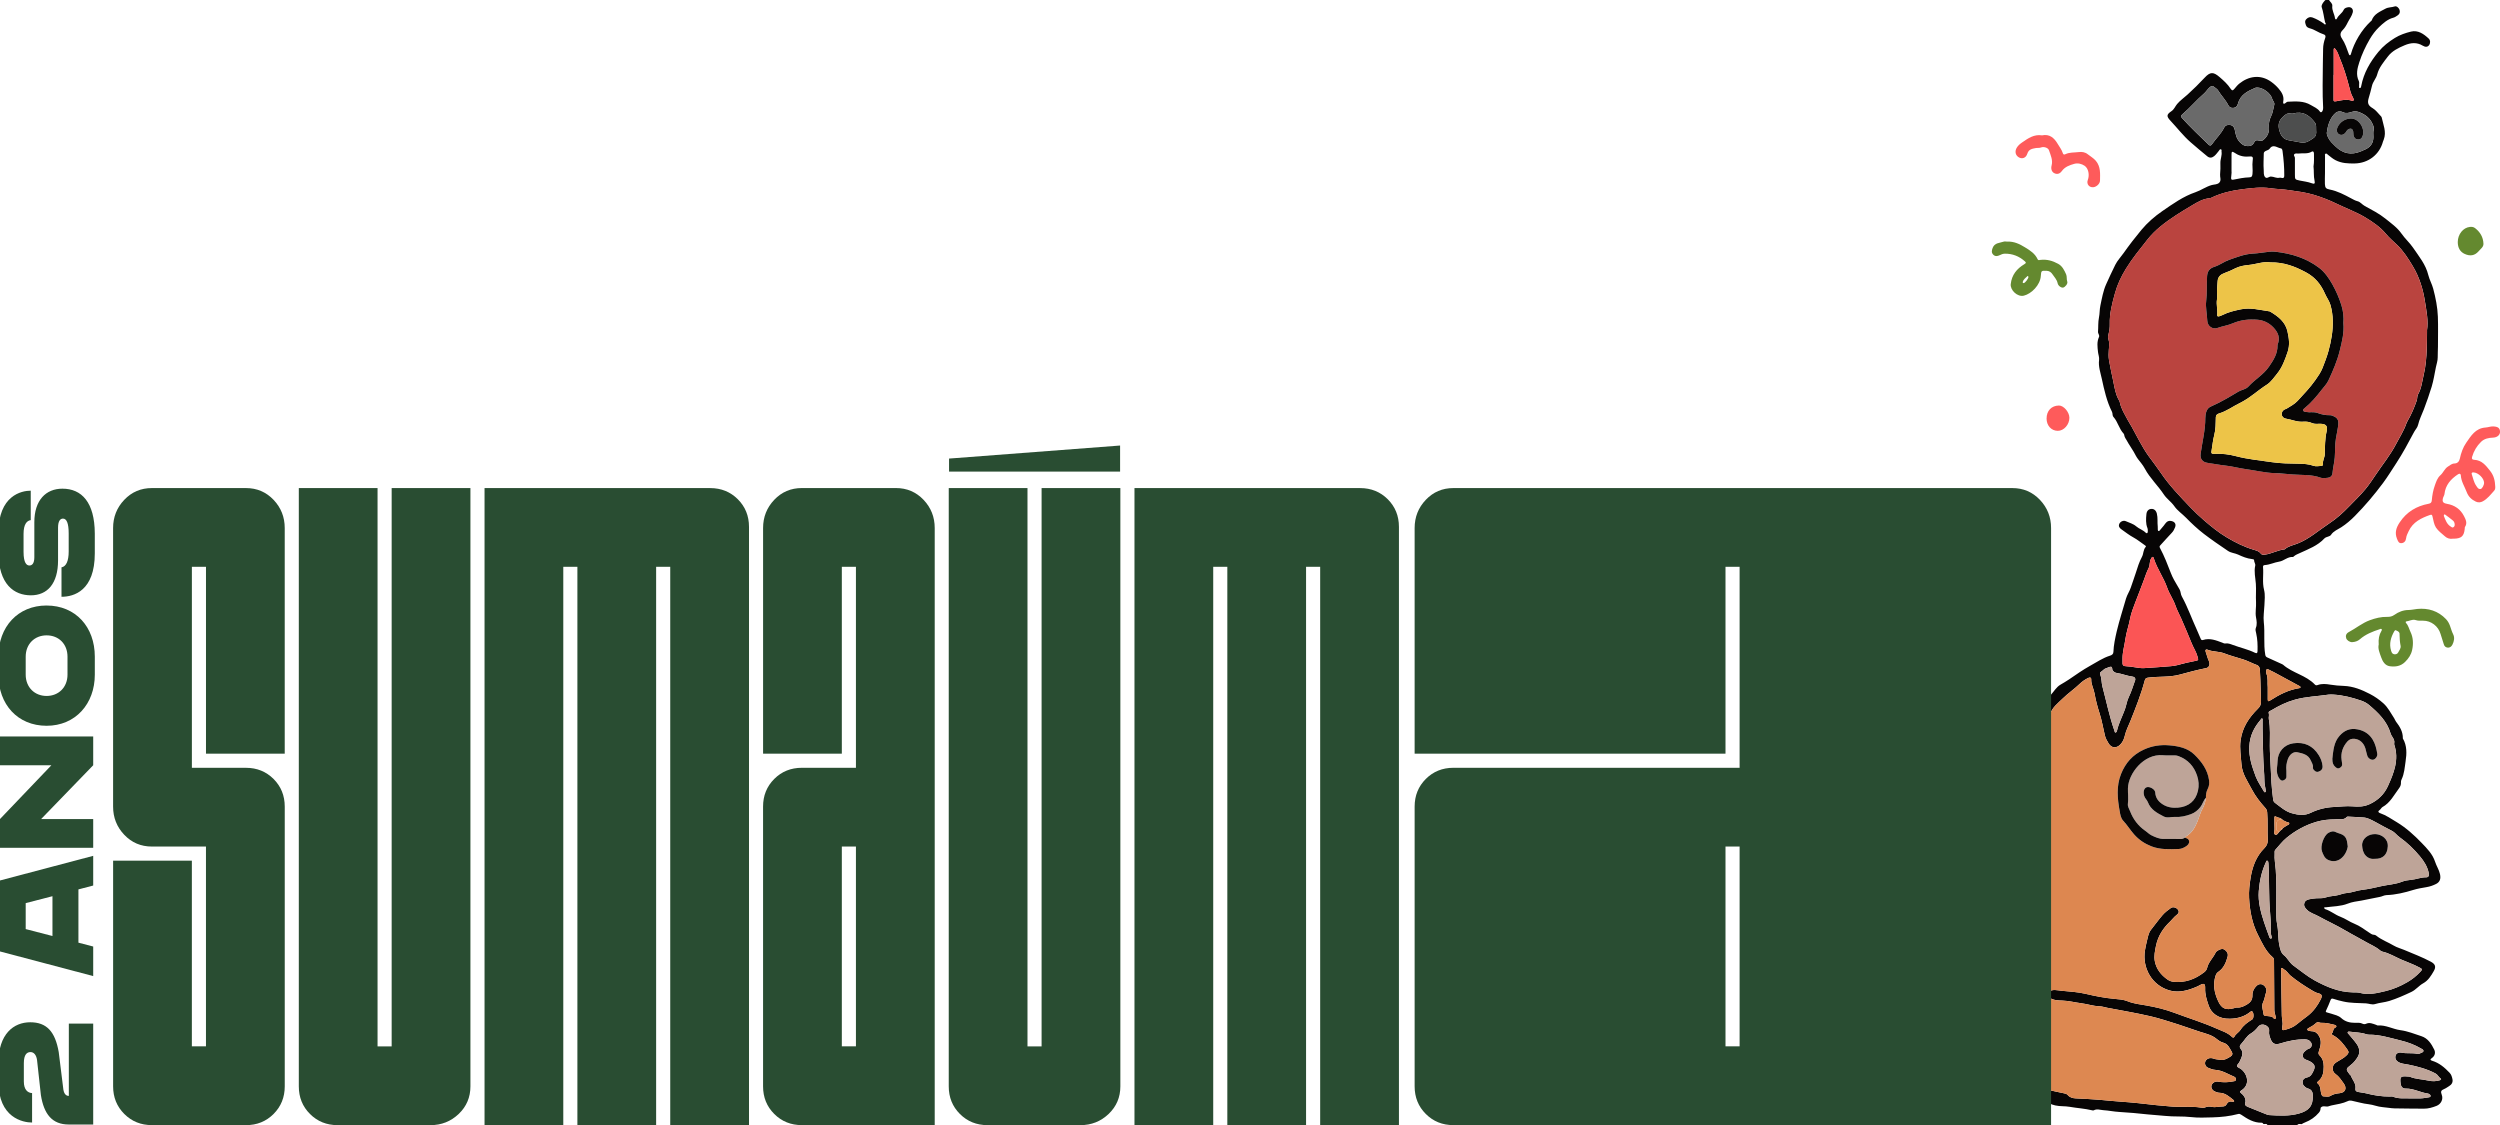<?xml version="1.0" encoding="UTF-8"?>
<svg id="LOGO" xmlns="http://www.w3.org/2000/svg" viewBox="0 0 1412.49 635.69">
  <defs>
    <style>
      .cls-1 {
        fill: #6a6a6a;
      }

      .cls-1, .cls-2, .cls-3, .cls-4, .cls-5, .cls-6, .cls-7, .cls-8, .cls-9, .cls-10, .cls-11, .cls-12 {
        stroke-width: 0px;
      }

      .cls-2, .cls-13 {
        fill: #294d32;
      }

      .cls-3 {
        fill: #dd8851;
      }

      .cls-4 {
        fill: #dd8750;
      }

      .cls-5 {
        fill: #64892f;
      }

      .cls-6 {
        fill: #070505;
      }

      .cls-7 {
        fill: #ba443f;
      }

      .cls-8 {
        fill: #fb5555;
      }

      .cls-9 {
        fill: #edc448;
      }

      .cls-10 {
        fill: #4d4e4e;
      }

      .cls-11 {
        fill: #bea498;
      }

      .cls-12 {
        fill: #fe5b5b;
      }
    </style>
  </defs>
  <g>
    <path class="cls-6" d="M1278.8,635.02c-.22-.38-.54-.7-.96-.69-4.47.11-8.02-2.12-11.51-4.49-.55-.37-1.07-.62-1.71-.45-4.78,1.26-9.66,1.8-14.57,1.92-3.99.1-8.08.31-11.97-.15-4.94-.58-9.87-.15-14.77-.68-3.25-.35-6.52-.49-9.78-.84-5.31-.56-10.64-1.1-15.98-1.38-3.09-.16-6.11-.83-9.21-1.02-1.84-.12-3.59-.92-5.4.11-.23.13-.62.04-.91-.03-4.19-1.01-8.51-1.23-12.72-1.98-2.7-.48-5.39-.16-8.05-.77-3.11-.71-3.74-1.17-3.72-4.36,0-1.45.09-2.89.15-4.34,2.71.6,5.42,1.26,8.15,1.77.95.18,1.84.34,2.48,1.1,1.18,1.39,2.88,1.76,4.47,1.84,4.43.23,8.85.4,13.28.78,3.88.33,7.77.78,11.65,1.03,6.9.45,13.76,1.22,20.63,2.02,2.34.27,4.69.37,7.04.64,6.03.72,12.15-.19,18.19.73.82.13,1.64.19,2.44-.16,1.19-.52,2.52-.52,3.67-.26,2.11.47,4.1-.24,6.15-.22.88,0,1.72-.36,2.1-1.12.72-1.45,1.82-1.88,3.31-1.59.41.08.86.17,1.04-.27.06-.16-.24-.55-.46-.73-2.34-1.85-4.54-3.95-7.82-4.01-.8-.02-1.63-.32-2.39-.63-1.74-.71-2.57-2.23-2.09-3.66.47-1.41,2.07-2.32,3.76-2.01,2.86.53,5.7.42,8.53-.17.6-.12,1.31-.06,1.44-.86.13-.79-.18-1.42-.95-1.75-3.49-1.45-6.69-3.61-10.65-3.86-1.4-.09-2.83-.62-4.13-1.2-1.39-.62-1.95-2.04-1.6-3.34.32-1.21,1.63-2.14,3.08-2.13.51,0,1.06.05,1.51.25,1.17.52,2.43.46,3.64.69,2.37.47,4.21-.65,6.06-1.8,1.04-.65,1.39-1.57.74-2.64-1.25-2.06-2.05-4.47-4.87-5.21-1.35-.35-2.64-1.24-3.75-2.15-2.64-2.18-5.99-2.95-9.01-3.89-4.32-1.34-8.53-2.99-12.84-4.33-4.99-1.55-9.97-3.23-15.03-4.43-8.19-1.94-16.52-3.3-24.79-4.9-1.51-.29-3.01-.82-4.52-.86-3.53-.1-6.85-1.29-10.31-1.72-3.47-.43-6.84-1.35-10.38-1.48-2.56-.1-5.34-.11-7.65-1.72-.38-1.15-.25-2.31-.09-3.47,2.24-1.36,4.61-.63,6.93-.4,4.62.46,9.26.69,13.81,1.77,5.27,1.25,10.57,2.31,15.99,2.8,2.56.23,5.27.39,7.6,1.35,3.42,1.4,7.01,1.78,10.52,2.38,5.5.95,10.91,2.28,16.07,4.22,7.86,2.96,15.91,5.4,23.62,8.83,3.12,1.39,6.37,2.31,8.86,4.79.49.49,1.01.41,1.26-.11.78-1.67,2.56-2.48,3.46-3.9,1.68-2.66,4.06-4.32,6.62-5.89,1.01-.62,1-3.93-.02-4.57-.28-.18-.57-.1-.83.11-3.39,2.8-7.18,3.93-11.68,4.05-6.55.17-10.56-3.14-12-7.31-1.08-3.15-2.17-6.44-2.03-9.93.1-2.53-.68-3.05-2.92-1.78-1.63.93-3.35,1.59-5.08,2.19-3.93,1.37-8.04,1.99-12.11.84-10.02-2.84-15.49-12.74-13.91-22.6.28-1.72.64-3.46,1.06-5.1.57-2.25.9-4.78,2.39-6.64,2.2-2.74,4.23-5.61,6.52-8.26,1.33-1.54,3.04-2.8,4.71-4,1.21-.86,3.22-.21,4.05,1.08.82,1.29.07,2.2-.87,2.91-1.42,1.07-2.43,2.52-3.69,3.72-4.01,3.8-6.82,8.25-7.93,13.67-.58,2.82-1.2,5.75-.69,8.56.81,4.46,3.46,7.89,7.18,10.48,1.03.72,2.16,1.16,3.45,1.29,6.5.66,12.15-1.43,17.22-5.35.8-.62,1.49-1.38,1.74-2.49.73-3.31,3.36-5.6,4.76-8.57.31-.64.95-1.07,1.6-1.43,1.25-.69,2.49-1.11,3.76-.11,1.24.97,1.87,2.19,1.43,3.81-.91,3.34-2.21,6.47-5.21,8.51-.82.56-1.23,1.19-1.55,2.15-1.7,5.11-.66,9.94,1.51,14.57,1.92,4.12,4.38,5.06,8.79,3.84.59-.16,1.22-.43,1.8-.39,2.15.17,3.81-.67,5.65-1.76,2.19-1.3,3.09-2.82,3.05-5.21-.04-2.08.83-3.84,2.3-5.25,1.55-1.5,3.51-1.28,4.84.43.77.99.98,2.14.58,3.23-.66,1.83-.79,3.78-1.69,5.59-1.09,2.22.02,4.62.3,6.91.09.75,1.09.79,1.83.85.92.07,1.83.16,2.74.41.87.23,1.3,1.75,2.15,1.05.37-.3-.08-1.73-.3-2.61-.18-.71-.36-1.39-.37-2.12-.06-9.38-.16-18.77-.18-28.15,0-.85-.31-1.42-.85-1.88-3.89-3.32-5.88-7.98-8.11-12.31-3.38-6.54-4.76-13.8-5.12-21.17-.18-3.7.22-7.35.81-11.06,1.05-6.51,3.14-12.32,7.86-17.03,1.31-1.31,1.95-2.77,1.87-4.7-.23-5.16.1-10.34-.32-15.51-.08-1.04-.39-1.71-1.03-2.43-2.88-3.22-5.58-6.59-7.59-10.45-2.41-4.62-5.57-8.91-5.92-14.4-.29-4.46-1.1-8.8-.48-13.39.99-7.32,4.73-12.88,9.72-17.81,1.33-1.31,1.87-2.46,1.8-4.25-.23-5.44-.21-10.9-.55-16.33-.09-1.46.13-3.49-1.89-4.21-2.53-.9-4.86-2.22-7.42-3.06-3.6-1.17-7.32-2.08-10.81-3.45-3.17-1.24-6.55-.83-9.62-2.13-.79-.33-1.36.18-.97,1.19.63,1.63.94,3.35,1.7,4.96,1,2.1.32,3.94-1.45,4.29-5.04,1-9.98,2.33-14.94,3.68-5.67,1.55-11.64.94-17.44,1.65-1.19.15-1.92.27-2.25,1.52-2.11,7.98-5.17,15.63-8.23,23.27-1.03,2.58-2.38,5.09-2.99,7.76-.46,2.01-1.12,3.7-2.5,5.17-2.24,2.39-5.04,2.25-6.73-.48-.86-1.39-1.71-2.9-2.09-4.47-1.04-4.28-1.73-8.64-3.11-12.86-1.17-3.6-2.12-7.32-2.78-11.05-.47-2.64-1.94-5.01-1.84-7.78.04-1.19-.76-1.31-1.7-.85-1.78.85-3.4,1.97-4.81,3.33-3.05,2.93-6.55,5.31-9.59,8.27-2.78,2.71-5.93,5.02-7.19,8.93-.04.14-.35.2-.53.29-.45-2.67-.15-5.37-.18-8.05-.01-1.18.35-2.31,1.27-3.33,1.73-1.91,3.06-4.3,5.28-5.6,1.68-.98,3.34-1.95,4.95-3.04,3.9-2.65,7.76-5.41,11.88-7.68,3.67-2.02,7.17-4.44,11.23-5.71,1.07-.33,1.88-.88,1.92-2.11.14-3.94,1-7.77,1.86-11.58.73-3.24,1.71-6.42,2.61-9.61.86-3.02,1.74-6.03,2.67-9.03.66-2.16,2-4.09,2.68-6.15.9-2.72,1.91-5.41,2.78-8.15,1-3.12,1.92-6.26,3.51-9.17.98-1.77.65-4.05,2.17-5.69.36-.39-.33-.8-.77-1.09-2.05-1.38-3.96-3.01-6.12-4.17-2.47-1.32-4.6-3.06-6.87-4.63-1.06-.73-1.84-1.74-1.16-3.17.6-1.26,2.3-2.06,3.69-1.42,1.96.9,4.15,1.44,5.8,2.88,1.65,1.43,3.82,2.02,5.37,3.59.53.54,1.16.41,1.2-.53.03-.72.06-1.42-.22-2.14-1-2.54-.8-5.2-.55-7.81.17-1.8,1.25-2.82,2.63-2.94,1.57-.14,2.79.76,3.27,2.68.61,2.41.2,4.92.5,7.37.08.61-.05,1.25.04,1.85.11.73.6.79,1.05.3.83-.9,1.61-1.83,2.36-2.81.92-1.21,1.75-2.87,3.86-2.61,2.13.26,3.25,1.63,2.48,3.6-.43,1.1-.96,2.21-1.87,3.13-2.23,2.27-4.27,4.73-6.46,7.04-.54.57-.54.9-.19,1.55,2.44,4.58,4.32,9.4,6.17,14.24.96,2.52,2.37,4.9,3.76,7.23.74,1.25,1.57,2.39,1.76,3.89.09.7.33,1.43.67,2.05,3.32,6.02,5.56,12.51,8.43,18.73.77,1.67,1.49,3.36,2.18,5.07.28.69.63.98,1.37.74,3.87-1.24,7.39.23,10.9,1.54.57.21,1.01.55,1.68.44,1.46-.24,2.77.28,4.14.79,4.17,1.57,8.58,2.49,12.61,4.47,1.19.58,1.4-.03,1.43-1.07.09-3.31-.02-6.62-.75-9.86-.23-1.03-.6-2.16-.23-3.04.84-2.03.49-4.08.13-5.99-.55-2.92.17-5.77,0-8.67-.2-3.41.15-6.88-.1-10.36-.25-3.4-1.13-6.81-.35-10.28.22-.96-.67-1.9-.64-2.99.02-.59-.67-.63-1.2-.69-2.78-.31-5.33-1.35-7.84-2.53-1.84-.86-3.95-.88-5.74-2.09-4.59-3.11-9.17-6.22-13.58-9.6-3.65-2.8-6.99-5.96-10.18-9.21-2.13-2.18-4.75-3.89-6.51-6.42-1.71-2.46-4.32-4.19-5.93-6.62-3.35-5.06-7.87-9.23-10.76-14.63-1.01-1.88-2.41-3.57-3.75-5.25-1.04-1.31-1.7-2.79-2.51-4.21-1.23-2.18-2.77-4.18-3.94-6.43-.47-.89-1.17-1.66-1.36-2.71-.07-.4-.14-.88-.39-1.14-2.61-2.72-3.25-6.64-5.74-9.41-.79-.88-.37-1.96-.85-2.91-2.97-5.9-4.39-12.33-5.77-18.7-.75-3.45-2.01-6.93-1.54-10.59.2-1.56-.44-3.02-.6-4.52-.31-2.92-.73-5.69.55-8.48.47-1.01-.63-1.94-.55-2.96.23-2.69-.02-5.38.54-8.09.45-2.17.31-4.44.79-6.68.87-4.11,1.58-8.34,3.28-12.11,1.66-3.68,3.36-7.38,5.17-11.01,1.19-2.37,3.09-4.34,4.63-6.52,3.18-4.52,6.57-8.91,10.11-13.16,3.4-4.08,7.43-7.59,11.77-10.58,5.94-4.08,11.83-8.33,18.8-10.71,3.17-1.08,5.93-3.17,9.23-4.06,1.45-.39,3.22-.19,4.3-1.46,1.14-1.33.21-3,.35-4.51.2-2.15.24-4.33.17-6.5-.06-2.18,1.02-4.23.64-6.43-.08-.45.3-1.15-.41-1.3-.58-.12-.78.53-1.1.9-.86,1.02-1.6,2.14-2.67,3-1.34,1.07-2.63,1.09-3.89.06-3.16-2.6-6.3-5.22-9.38-7.91-4.2-3.66-7.57-8.11-11.37-12.15-2.32-2.47-2.33-3.5.5-5.4,1.59-1.06,2.12-2.74,3.23-4.06,1.73-2.05,3.94-3.55,5.88-5.33,3.34-3.05,6.57-6.19,9.63-9.5,3.26-3.52,5.04-3.39,8.62-.28,2.18,1.89,4.47,3.94,6.07,6.43.92,1.43,1.41.98,2.21.05.87-1.01,1.71-2.09,2.74-2.91,5.27-4.24,11.96-5.36,18.01-1.01,1.6,1.15,3,2.42,4.25,3.9,1.77,2.09,3.13,4.31,2.55,7.26-.21,1.04.18,1.72,1.32.8.41-.33.78-.69,1.33-.71,4.43-.2,8.88-.55,12.92,1.87,1.83,1.1,3.88,1.85,5.18,3.74.52.75,1.17.15,1.43-.4.25-.52.41-1.09.37-1.76-.48-8.38-.23-16.77-.16-25.15.02-2.75.12-5.49.14-8.23,0-1.88.47-4.08,1.15-5.96.55-1.53-.15-1.99-1.08-2.27-2.57-.78-4.7-2.53-7.3-3.23-.96-.26-2.05-.64-2.42-1.71-.39-1.14-.95-2.36.11-3.49,1.01-1.08,2.2-1.52,3.61-.98,2.21.84,4.28,1.97,6.21,3.34.33.23.64.79,1,.56.62-.39-.05-.79-.15-1.21-.72-2.87-.96-5.83-1.95-8.65-.37-1.06,1.54-3.85,2.66-4.19.5-.15,1.23-.23,1.45.19.62,1.15,2.08,1.92,1.9,3.42-.3,2.48,1.21,4.52,1.51,6.85.11.86.77,1.07,1.14.23.86-1.95,2.92-2.91,3.77-4.87.44-1.01,1.57-1.34,2.6-1.5,1.73-.26,2.96,1.12,2.56,2.86-.5,2.13-1.93,3.83-2.87,5.76-.74,1.52-1.59,3.05-2.88,4.34-1.24,1.24-1.72,2.76-.4,4.7,1.82,2.68,2.82,5.84,3.94,8.9.12.31.23.57.56.57.37,0,.49-.34.57-.63,1.9-6.76,6.08-13.69,11.11-18.41.22-.21.56-.37.65-.63,1.32-3.7,4.72-4.95,7.76-6.62,1.63-.9,3.56-.69,5.32-1.3.94-.32,2.33.77,2.69,2.13.31,1.18.06,2.14-1.1,2.93-.78.53-1.57,1.1-2.42,1.32-3.34.87-5.87,3.21-8.14,5.38-1.96,1.87-3.75,4.26-5.19,6.73-2.42,4.15-4.46,8.53-5.92,13.06-1.09,3.36-2.06,7.02-.26,10.65.38.76.07,1.84.17,2.76.04.4-.38,1.16.46,1.14.61-.02.63-.69.73-1.19,1.4-7.33,4.97-13.48,9.69-19.23,2.69-3.27,5.84-5.71,9.31-7.86,2.81-1.74,6-2.83,9.13-3.59,3.94-.96,7.16,1.33,9.94,3.91,1.06.99,1.06,2.62.27,3.73-.87,1.21-2.19,1.15-3.58.32-3.34-2.02-6.72-1.73-10.27-.23-3.58,1.51-7.02,3.18-9.41,6.3-2.4,3.15-5.03,6.21-6.08,10.2-.6,2.29-2.39,4.03-2.94,6.41-.55,2.34-1.18,4.71-1.87,6.96-.93,3.08-.02,4.33,2.41,5.78,1.64.97,2.83,2.7,4.21,4.11.29.29.65.62.73.99.88,4.13,2.82,8.18,1.17,12.54-.14.38-.34.74-.44,1.13-1.97,7.4-8.33,12.23-16,12.35-3.76.06-7.4-.08-10.85-1.87-1.59-.82-2.85-1.98-4.23-3.03-.37-.28-.71-.87-1.29-.65-.64.24-.37.88-.37,1.35-.02,3.21,0,6.42-.02,9.64,0,2.06-.15,4.13-.05,6.19.11,2.17.62,2.68,2.73,3.1,4.39.86,8.28,2.94,12.16,5.02,1.17.63,2.26,1.26,3.6,1.6,1.54.39,2.56,1.87,4.02,2.67,4.01,2.19,8.16,4.31,11.69,7.16,3.21,2.6,6.69,5,9.14,8.53,1.94,2.8,4.61,5.13,6.49,7.91,3.29,4.87,7.15,9.44,8.61,15.47.63,2.58,2.07,5.05,2.77,7.71,1.36,5.17,2.42,10.41,2.62,15.75.21,5.64.04,11.29.05,16.94,0,2.02-.18,4.02-.14,6.05.03,1.84-.66,3.78-1.04,5.64-.75,3.66-1.3,7.39-2.38,10.97-1.3,4.28-2.79,8.51-4.38,12.71-1.1,2.92-2.59,5.75-3.3,8.84-.36,1.55-1.52,2.67-2.25,4.02-3.21,6-6.38,12.01-10.12,17.7-2.43,3.69-4.72,7.48-7.35,11.02-4.9,6.6-10.21,12.89-15.98,18.73-2.31,2.33-4.84,4.53-7.71,6.39-1.94,1.26-4.4,2.13-5.79,4.29-.31.48-.93.75-1.56.95-.78.24-1.67.52-2.19,1.08-3.8,4.11-8.93,5.97-13.81,8.23-1.12.52-2.27.92-3.24,1.72-.24.2-.52.54-.75.52-2.95-.25-4.98,2.18-7.7,2.61-2.75.43-5.3,1.76-8.1,1.94-.83.05-1.12.43-1.05,1.15.38,4.28-.52,8.57.59,12.91.7,2.75.31,5.82.19,8.73-.14,3.14-.7,6.41-.35,9.4.71,6.17-.21,12.37.83,18.49.15.85.48,1.23,1.21,1.55,2.8,1.23,5.57,2.52,8.35,3.79.19.09.38.18.53.32,5.37,4.72,12.95,5.9,17.96,11.19.53.56,1.01.46,1.65.23,2.31-.82,4.63-.59,7.02-.19,2.51.43,5.1.62,7.62.71,5.41.2,10.15,2.17,14.8,4.57,2.74,1.42,5.25,3.17,7.58,5.25,2.67,2.39,4.18,5.55,6.1,8.43.4.6.59,1.34,1.02,1.9,2.19,2.82,3.98,5.78,3.89,9.52,2.42,4.1,2.21,8.69,1.55,13.01-.51,3.35-.71,6.91-2.23,10.08-.29.6-.45,1.15-.39,1.77.11,1.21-.34,2.31-1,3.19-2.88,3.84-5.04,8.34-9.52,10.79-.37.2-1.15,1.41-1.54,1.66-1.22.79-.59,1.42.27,1.72,3.42,1.19,6.37,3.25,9.42,5.09,5.29,3.19,9.81,7.31,14.08,11.73,3.08,3.19,6.21,6.37,7.59,10.67.77,2.39,2.21,4.48,2.76,6.94.57,2.53.01,4.44-2.16,5.55-1.71.87-3.54,1.51-5.49,1.83-2.49.42-4.99.82-7.45,1.58-4.9,1.52-9.92,2.73-15.08,2.91-1.43.05-2.54.81-3.84,1.03-3.51.59-6.95,1.49-10.47,2.09-2.49.42-5.13.7-7.65,1.71-3.9,1.55-8.25,1.5-12.42,2.07-.31.04-.92-.29-.86.41.02.23.34.55.58.63,3.08.96,5.57,3.16,8.5,4.26,2.87,1.07,5.27,2.92,8.11,4.04,2.82,1.11,5.33,3.03,7.89,4.73,1.04.69,1.94,1.5,3.29,1.48.36,0,.78.26,1.09.5,3,2.41,6.65,3.67,9.91,5.62,1.81,1.08,3.89,1.57,5.82,2.4,5.06,2.17,10.24,4.07,15.11,6.69,2.5,1.35,3,2.87,1.62,5.26-1.54,2.69-3.17,5.36-5.99,6.91-2.44,1.34-4.12,3.67-6.68,4.88-4.07,1.91-8.14,3.75-12.45,5.09-2.66.83-5.44.96-8.08,1.77-1.73.53-3.4-.3-5.09-.4-4.29-.25-8.65-.08-12.88-1.06-1.87-.44-3.76-.87-5.57-1.51-.99-.35-1.29,0-1.61.77-.78,1.9-1.49,3.84-2.42,5.68-.4.8-.33,1.05.45,1.26.79.21,1.59.43,2.37.68,1.95.64,4.11,1.06,5.61,2.44,2.31,2.13,4.96,2.74,7.9,2.73,1.43,0,2.85-.21,4.23.53.49.26,1.32.3,1.82.06,2.11-1.02,3.95-.06,5.86.57.29.1.58.38.84.35,4.55-.39,8.51,2.07,12.88,2.65,4.07.54,7.92,2.12,11.81,3.39,3.72,1.21,5.66,4.37,7.25,7.59.85,1.72.37,3.66-1.5,4.89-1.01.67-.59,1.14.3,1.4,4.04,1.22,7.08,3.84,9.91,6.82,1,1.05,1.32,2.35,1.59,3.62.36,1.67-.42,3.01-1.89,3.89-.96.58-1.87,1.28-2.9,1.69-1.64.66-1.98,1.39-1.27,3.19,1,2.53-.42,5.29-2.92,6.28-2.3.91-4.68,1.62-7.21,1.59-5.53-.07-11.07-.03-16.6-.17-2.23-.06-4.44-.55-6.67-.7-2.71-.18-5.27-1.36-7.83-1.63-3.36-.35-6.48-1.37-9.73-2.02-.72-.14-1.4-.09-2.11.25-2.87,1.36-6.01,1.78-9.09,2.41-.7.14-1.38.4-2.07.6-1.39.28-3.01-.72-4.19.75-.05,1.01-.19,1.85-.96,2.74-2.18,2.56-4.81,4.37-7.89,5.55-.68.26-1.28.57-1.88.96-.87.01-1.83-.45-2.49.54h-16.79c-.53-1.17-1.62-.35-2.39-.66ZM1288.62,469.08l.03-.02c.56-.25.95-.67,1.18-1.23.76-.48,1.53-.95,2.27-1.45.48-.32,1.29-.37,1.33-1.08.04-.88-.89-.54-1.34-.81-.69-.41-1.44-.69-2.17-1.02-.1-.3-.3-.49-.63-.5l-.13-.07c-.55-.94-1.65-.74-2.46-1.15-1.65-.84-1.68-.79-1.67,1.12.01,1.86-.02,3.73.07,5.59.05,1.09-.63,2.69.41,3.13,1,.42,1.75-1.07,2.49-1.88l.04-.03c.2-.19.4-.38.6-.58ZM1371.25,186.74c.86-5.54-.3-10.98-1.14-16.36-1.1-7.04-3.21-13.9-6.93-20.06-2.59-4.3-5.28-8.58-8.98-12.09-2.1-1.99-4.33-3.9-6.17-6.11-3.23-3.88-7.37-6.68-11.53-9.19-5.18-3.13-10.97-5.22-16.44-7.88-4.15-2.02-8.38-3.65-12.83-4.99-4.69-1.41-9.44-1.96-14.19-2.66-3.34-.5-6.8-.54-10.11-1.03-5.54-.82-10.97-.06-16.32.6-5.76.71-11.53,2.09-16.89,4.61-.37.18-.77.4-1.16.43-3.63.25-6.65,2.01-9.67,3.8-6.31,3.74-12.59,7.53-18.28,12.2-2.71,2.22-5.18,4.67-7.36,7.44-4.2,5.34-8.51,10.55-12.08,16.38-2.67,4.36-4.81,8.8-6.17,13.73-1.6,5.78-3.16,11.53-2.98,17.6.06,1.87-.2,3.72-.67,5.53-.27,1.02-.41,2.07-.06,3.06.68,1.94.37,3.85.2,5.81-.17,1.98-.22,4.02.1,5.97.67,4.05,1.63,8.04,2.44,12.07.73,3.63,1.27,7.3,3.2,10.56.26.44.44.94.54,1.44.74,3.47,2.65,6.43,4.28,9.5.72,1.35,1.57,2.65,2.33,4,3.17,5.64,5.9,11.54,9.74,16.8,2.24,3.08,4.59,6.08,6.72,9.24,4.8,7.14,10.78,13.29,16.66,19.47,2.36,2.49,4.93,4.93,7.58,7.22,4.15,3.59,8.41,7.06,13.11,9.85,4.86,2.89,9.94,5.42,15.43,7.02,1.37.4,2.8.79,3.73,2.07.56.78,1.33.74,2.23.62,3.9-.5,7.36-2.62,11.29-3,2.03-1.9,4.82-2.32,7.23-3.28,6.76-2.68,12.03-7.52,17.95-11.4,4.13-2.71,7.82-6.05,11.25-9.63,3.08-3.21,6.33-6.27,9.15-9.69,2.15-2.61,4.04-5.46,5.93-8.29,3.83-5.74,8.24-11.09,11.43-17.27,1.97-3.82,4.38-7.43,5.78-11.54.17-.49.4-.96.66-1.4,2.17-3.65,3.77-7.54,5.19-11.53.42-1.19.14-2.46.79-3.6,1.93-3.37,2.26-7.27,3.15-10.92,1.17-4.83,1.54-9.84,1.75-14.87.14-3.4.09-6.8.15-10.19ZM1319.67,462.92c-3.7,0-7.33.37-10.8,1.37-6.29,1.82-11.99,4.97-17.03,9.12-2.36,1.94-4.24,4.48-6.32,6.76-.54.6-.3,1.37-.35,2.09-.24,3.12.4,6.17.63,9.26.56,7.44.22,14.9.29,22.35.03,2.78-.07,5.67.47,8.29.8,3.86.44,7.77,1.22,11.63.52,2.59.91,4.75,3.14,6.31.49.34.82.92,1.23,1.39,1.13,1.32,2.07,2.92,3.44,3.91,4.01,2.86,7.77,6.09,12.11,8.48,6.77,3.73,13.77,6.64,21.65,6.8,1.34.03,2.75-.05,4.02.29,5,1.36,9.83.08,14.58-1.05,4.27-1.02,8.3-2.77,12.18-5.01,2.84-1.64,5.24-3.58,7.42-5.93,1.15-1.24,1.1-1.44-.31-2.22-3.5-1.93-7.3-3.17-10.94-4.79-3.36-1.5-6.56-3.5-10.24-4.3-.48-.11-.97-.41-1.35-.74-2.52-2.15-5.64-3.35-8.45-5-3.6-2.11-7.37-3.97-10.99-6.13-5.01-2.98-10.36-5.38-15.46-8.2-2.14-1.18-4.61-1.77-6.42-3.62-1.02-1.03-1.84-1.99-1.5-3.49.34-1.49,1.36-2.12,2.86-2.42,1.33-.27,2.65-.45,3.98-.55,1.75-.13,3.57.15,5.24-.47,2.34-.87,4.84-.7,7.23-1.37,1.53-.43,3.12-1.02,4.75-1.14,2.95-.23,5.69-1.44,8.6-1.77,3.68-.41,7.28-1.28,10.87-2.09,3.9-.87,7.94-1.02,11.73-2.53,1.59-.64,3.39-.9,5.11-1.05,2.88-.25,5.57-1.48,8.52-1.43,1.23.02,1.78-.82,1.46-2.39-.74-3.68-2.67-6.68-4.97-9.45-3.38-4.06-7.14-7.72-11.49-10.79-1.56-1.1-2.64-2.79-4.48-3.69-3.14-1.53-6.17-3.29-9.25-4.94-2.17-1.16-4.46-2.46-6.85-2.55-2.57-.09-5.14-.41-7.71-.43-.51,0-1.25-.16-1.49.1-1.83,2.03-4.21,1.18-6.32,1.37ZM1318.22,392.44c-.71,0-1.66-.12-2.57.02-6.29.95-12.66,1.09-18.89,2.81-4.86,1.34-9.19,3.48-13.42,6.02-.64.39-1.84.61-1.5,1.67.37,1.16-.16,2.23.05,3.36.92,5.01.55,10.1.55,15.13,0,3.89.31,7.75.47,11.61.24,5.93.49,11.87,1.31,17.77.15,1.05.15,2.06,1.09,2.74,3.07,2.24,5.86,4.9,9.69,5.94,3.6.98,6.95,1.49,10.66-.32,3.99-1.95,8.41-3.04,12.95-3.24,3.51-.16,7.04-.66,10.51-.37,3.4.28,6.35.29,9.69-1.23,4.87-2.21,8.33-5.75,10.33-10.15,3.33-7.33,6.46-15,3.61-23.42-.09-.28-.07-.63-.01-.93.26-1.34-.35-2.4-1.04-3.47-.39-.6-.8-1.23-.99-1.91-2.04-7.01-7-11.8-12.36-16.29-1.28-1.07-2.78-1.8-4.34-2.34-5.05-1.75-10.2-3.07-15.78-3.41ZM1268.71,622.58c-.82,1.53.12,2.29,1.36,2.81,3.22,1.34,6.46,2.63,9.7,3.91.76.3,1.56.66,2.35.71,5.66.35,11.32.68,16.88-.91,5.33-1.52,7.93-4.08,7.74-10.29-.05-1.75-.71-3.22-2.6-3.77-.3-.09-.62-.15-.87-.31-1.22-.81-2.37-1.61-2.3-3.38.07-1.73,1.23-2.37,2.57-2.64,2.04-.41,2.73-1.97,3.5-3.54,1.21-2.45.91-3.68-1.36-5.18-.6-.39-1.28-.66-1.95-.92-1.27-.49-2.58-.92-2.67-2.59-.1-1.71,1.18-2.55,2.31-3.43.47-.37,1.16-.44,1.65-.79,1.23-.88,1.43-2.28.53-3.51-.78-1.08-1.79-1.48-3.18-1.52-4.89-.11-9.58.92-14.2,2.35-2.55.79-4.2.17-5.16-2.23-.61-1.52-1.22-3.05-.98-4.8.24-1.68-.83-2.82-2.2-3.39-1.4-.58-2.96-.36-3.96.91-1.17,1.49-2.55,2.88-4.07,3.77-2.56,1.51-3.71,4.09-5.62,6.06-.77.79-1.04,1.69-.16,2.74,1.26,1.51,1.09,3.15.36,4.94-.55,1.35-1.09,2.68-2.08,3.76-.69.76-.47,1.28.26,1.74.43.28.93.45,1.35.74,4.04,2.87,5.58,9.18.34,12.3-1.05.62-.58,1.1.06,1.61,1.56,1.22,2.49,2.75,2.38,4.82ZM1199.22,371.91c0,.52.02,1.04,0,1.55-.13,2.52.17,2.93,2.62,3.02,1.35.05,2.66.25,3.99.48,1.83.31,3.7.62,5.53.53,5.05-.25,10.08-.72,15.12-1.09,1.33-.1,2.61-.27,3.93-.66,3.24-.95,6.55-1.64,9.86-2.31,1.91-.39,1.88-.35,1.35-2.35-.72-2.73-2.31-5.05-3.35-7.63-1.87-4.67-3.88-9.29-5.87-13.92-1.05-2.44-2.4-4.77-3.24-7.28-1.22-3.61-3.49-6.67-4.75-10.29-1.97-5.62-5.62-10.54-7.45-16.27-.13-.42-.26-1.11-.87-1.03-.27.03-.49.6-.71.94-1.08,1.61-.53,3.63-1.41,5.35-1.12,2.2-1.9,4.58-2.74,6.89-1.54,4.24-3.24,8.41-4.84,12.62-1.13,2.98-2.32,6-2.91,9.11-.74,3.93-2.13,7.69-2.68,11.67-.49,3.56-1.57,7.03-1.59,10.67ZM1362.4,620.6c1.14,0,2.28-.03,3.42,0,2.08.06,4.13-.16,6.17-.57.5-.1,1.15-.1,1.26-.69.13-.73-.54-1.02-1.07-1.33-.09-.05-.18-.13-.27-.14-4.29-.51-8.15-2.91-12.61-2.82-1.85.04-2.75-1.04-2.97-2.88-.46-3.81.03-4.3,3.97-3.95.41.04.87-.02,1.23.13,3.36,1.41,7.02,1.38,10.51,2.18,2.09.48,4.3.47,6.41-.18.51-.16,1.14-.58.49-1.01-1.15-.76-1.61-2.13-2.83-2.79-4.84-2.6-10.07-3.96-15.42-5.05-2.08-.42-4.32-.42-6.14-1.81-1.02-.78-1.36-1.79-1.14-3.01.18-1.02.87-1.64,1.82-1.91.48-.14,1.05-.15,1.54-.04,2.96.64,6.01.02,8.95.69.78.18,1.4-.09,2.04-.48.51-.32,1.35-.35,1.46-1.02.15-.87-.71-1.17-1.3-1.51-3.65-2.14-7.58-3.59-11.69-4.58-5.87-1.42-11.65-3.32-17.8-3.24-.6,0-1.22-.17-1.8-.36-2.94-.98-6.04-.9-9.06-1.35-.37-.06-.86-.14-1.09.29-.25.47.2.72.45,1.03,1.58,1.91,3.28,3.74,4.68,5.77,1.49,2.16,1.91,4.76.58,7.04-1.01,1.73-2.31,3.4-4,4.69-2.87,2.19-2.86,2.47-.64,5.36.19.24.56.39.65.65.91,2.45,3.04,4.45,2.63,7.38-.15,1.07.22,1.58,1.45,1.85,1.61.36,3.26.44,4.82.85,4.29,1.13,8.62,1.77,13.05,1.75.62,0,1.32-.16,1.85.07,3.38,1.41,6.93.8,10.4.98ZM1284.94,59.27c.39-1.41-.88-2.25-1.18-3.45-.75-3.08-5.17-6.33-8.35-6.34-.41,0-.86,0-1.22.16-4.34,1.86-8.5,3.94-9.81,9.08-.35,1.39-1.22,2.15-2.6,2.26-1.22.1-2.23-.34-2.81-1.52-1.52-3.06-4.02-5.45-5.76-8.37-.48-.8-1.35-1.24-2.05-1.84-1.14-.99-1.78-.74-2.82.2-1.17,1.05-1.95,2.43-3.08,3.4-4.3,3.71-7.94,8.09-12.26,11.77-1,.85-.88,1.27-.07,2.17,4.71,5.2,9.8,10.01,14.84,14.87,1.08,1.04,1.58.43,2.16-.4,2.16-3.1,4.99-5.71,6.7-9.15.69-1.39,2.03-1.71,3.45-1.5,1.36.21,2.17,1.11,2.48,2.44.21.91.39,1.82.6,2.72.56,2.53,1.89,4.55,4.05,6,1.77,1.19,5.02.94,5.83-.44,1.29-2.18,1.43-2.36,3.82-1.84.98.21,1.43-.01,2.12-.61,2.1-1.83,3.16-4.03,2.95-6.82-.17-2.2.15-4.27,1.17-6.27,1.03-2.03,1.26-4.34,1.83-6.52ZM1289.52,579.69c-.03.2-.07.41-.08.61-.09,1.81.07,1.96,1.81,1.48,2.39-.66,4.66-1.51,6.6-3.19,1.94-1.68,4.08-3.13,6.1-4.73,3.12-2.46,5.4-5.6,7.18-9.1,1.13-2.21.82-3.05-1.47-3.62-1.26-.31-2.3-.93-3.34-1.55-4.24-2.53-8.37-5.21-12.19-8.36-1.32-1.09-2.04-2.79-3.72-3.52-.42-.18-.62-1-1.17-.82-.81.27-.36,1.04-.36,1.6-.02,8.47.24,16.93.33,25.39.02,1.95.76,3.84.31,5.79ZM1311.68,577.89c-.94.21-2.04-.91-3.11.11-1.28,1.23-2.79,2.11-4.36,2.92-.41.21-.72.48-.56.93.08.22.43.43.69.5.6.15,1.22.29,1.83.31,1.98.05,3.17,1.09,4.12,2.77,1.59,2.83.84,5.59-.06,8.31-.37,1.12-.52,1.78.42,2.69,1.71,1.67,2.25,3.84,2.24,6.23,0,3.22-.5,6.18-3.2,8.33-.29.23-.78.66-.35.99,2.05,1.63,1.53,4.16,2.26,6.25.23.64.42,1.21,1.16,1.22,1.33,0,2.74.47,3.96-.29,1.63-1.02,3.35-1.32,5.24-1.52,3.25-.35,4.15-2.88,2.21-5.53-1.39-1.9-2.61-3.9-4.62-5.31-1.32-.93-1.83-2.43-1.46-4.15.3-1.37,1.28-2.06,2.34-2.73,1.91-1.21,3.99-2.16,5.59-3.85.81-.85,1.22-1.61.47-2.71-2.28-3.34-4.72-6.51-8.38-8.48-.48-.26-1.14-.61-.62-1.03,1.03-.84.39-2.42,1.75-3.13,1.54-.8.57-1.5-.42-1.74-2.3-.56-4.6-1.15-7.14-1.08ZM1314.62,74.97c-.01,1.08.37,1.96.86,2.92.96,1.9,2.43,3.26,3.92,4.7,4.33,4.23,9,5.23,14.6,2.88.95-.4,1.91-.79,2.83-1.26,2.73-1.4,4.13-3.64,4.14-6.72,0-1.34-.21-2.75.11-4.02.34-1.36-.1-2.28-.62-3.45-1.39-3.14-3.71-5-6.8-6.35-1.74-.76-3.16-1.07-4.97-.42-1.53.55-3.3.93-4.85.18-2.39-1.15-4.08-.09-5.44,1.57-2.36,2.87-3.28,6.35-3.76,9.96ZM1206.37,384.32c.33-1.55-.74-1.95-1.77-2.09-2.95-.38-5.71-1.59-8.64-2-1.02-.14-1.7-.64-2.29-1.41-.5-.65-.02-1.97-.94-2.1-.81-.11-1.7.54-2.59.76-1.28.31-2,1.41-3.04,2.06-.55.35-.79.96-.5,1.63.92,2.13.66,4.48,1.25,6.68,2.22,8.33,3.92,16.8,6.78,24.96.13.38.25,1.05.43,1.06.58.06.89-.44,1.01-.97.95-4.23,3.01-8.05,4.49-12.09.84-2.3,1.09-4.74,2.2-6.99,1.49-3.03,2.42-6.33,3.6-9.52ZM1308.61,73.78c-.05-1.86.22-3.35-.77-4.61-2.58-3.31-5.52-5.86-10.14-5.44-1.14.1-2.3.69-3.34.45-2.24-.53-3.48.85-4.79,2.11-2.14,2.05-2.58,4.46-1.77,7.35.82,2.94,2.2,5.06,5.39,5.62,2.27.4,4.53.85,6.79,1.24,3.03.53,4.91-1.05,7.04-2.46,1.75-1.16,1.73-2.9,1.59-4.26ZM1278.34,411.92c0-1.65,0-3.31,0-4.96,0-.38.27-.88-.31-1.02-.55-.13-.55.46-.79.74-3.74,4.31-6.06,9.03-6.38,14.99-.33,6.13,1.57,11.57,3.6,17.02,1.1,2.96,3.03,5.61,4.6,8.39.14.25.27.6.66.52.56-.11.49-.64.44-.97-.23-1.74-.74-3.46-.76-5.2-.05-4.71-.57-9.39-.69-14.1-.13-5.14-.3-10.28-.36-15.42ZM1318.53,42.34s-.05,0-.07,0c0,4.55,0,9.1,0,13.65,0,.85-.14,1.49,1.3,1.24,2.96-.51,5.95-1.42,9.02-.32.95.34,1.42-.47.75-1.57-1.35-2.23-1.88-4.83-2.49-7.2-1.37-5.3-3.05-10.45-5.14-15.47-.71-1.69-1.15-3.55-2.44-4.97-.18-.2-.34-.64-.68-.43-.18.11-.24.52-.24.79-.01,4.76,0,9.52,0,14.27ZM1287.93,100.42c.95-.25,2.66,1.12,2.67-1.22.03-4.56-.35-9.1-.95-13.62-.09-.65-.19-1.62-1.04-1.76-2.13-.35-4.35-2.71-6.39.32-.4.59-1.42.76-2.13,1.16-.54.3-1.06.67-1.07,1.38-.05,3.12-.27,6.25-.03,9.34.11,1.36-.22,3.07.88,4.14,1,.97,2.05-.43,3.2-.41,1.67.03,3.16,1.11,4.88.65ZM1283.08,523.64c-.14-2.3-.22-5.18-.49-8.05-.87-9.24-.33-18.52-.93-27.76-.04-.66-.08-1.41-.71-1.56-.5-.12-.62.67-.82,1.1-2.37,5.08-3.47,10.42-3.93,16.03-.26,3.13.04,6.15.63,9.08,1.17,5.83,3.31,11.4,5.35,16.98.18.5.47,1.04,1.08.78.39-.17.31-.69.17-1.09-.55-1.6-.5-3.26-.36-5.5ZM1307.13,94.01c.4-2.49.24-4.87.25-7.25,0-.88-.46-1.55-1.32-1.04-2.3,1.39-4.83.67-7.24,1.02-.88.13-1.97-.37-2.61.49-.49.66.46,1.29.41,2.02-.03.52,0,1.03,0,1.55,0,2.58,0,5.15,0,7.73,0,2.9,0,2.9,2.78,3.49,2.22.47,4.49.68,6.64,1.49,1.57.59,2.05.3,1.68-1.33-.63-2.75-.26-5.53-.6-8.17ZM1281.27,388.36c0,2.46,0,4.53,0,6.59,0,1.05.06,1.65,1.35.82,5.1-3.28,10.44-6.06,16.54-6.98.29-.04.63-.14.61-.54-.02-.33-.26-.46-.54-.62-4.87-2.64-9.72-5.32-14.61-7.92-.9-.48-1.87-.82-2.75-1.37-1.04-.64-1.52-.17-1.46.98.02.41-.07.87.08,1.23,1.14,2.66.47,5.48.79,7.81ZM1260.79,96.47c.17,1.33-.19,2.66-.22,3.99-.02.92.23,1.26,1.23,1.06,3-.6,6.01-1.23,9.08-1.32,1.37-.04,1.6-.64,1.76-1.88.31-2.44-.26-4.87.09-7.29.36-2.47.15-2.83-2.39-2.59-3,.28-5.65-.58-8.04-2.25-1.15-.8-1.48-.36-1.49.72-.04,3.19-.01,6.37-.01,9.56Z"/>
    <path class="cls-4" d="M1157.72,403.89c.18-.1.49-.15.53-.29,1.25-3.91,4.41-6.22,7.19-8.93,3.04-2.96,6.55-5.34,9.59-8.27,1.41-1.36,3.03-2.48,4.81-3.33.94-.45,1.75-.33,1.7.85-.1,2.77,1.37,5.14,1.84,7.78.66,3.73,1.61,7.44,2.78,11.05,1.38,4.22,2.06,8.58,3.11,12.86.38,1.57,1.23,3.08,2.09,4.47,1.69,2.73,4.49,2.87,6.73.48,1.38-1.47,2.04-3.16,2.5-5.17.61-2.68,1.96-5.18,2.99-7.76,3.05-7.65,6.11-15.29,8.23-23.27.33-1.24,1.06-1.37,2.25-1.52,5.81-.71,11.78-.11,17.44-1.65,4.96-1.35,9.9-2.68,14.94-3.68,1.77-.35,2.44-2.2,1.45-4.29-.76-1.61-1.07-3.33-1.7-4.96-.39-1.01.18-1.53.97-1.19,3.07,1.3,6.46.88,9.62,2.13,3.49,1.37,7.21,2.28,10.81,3.45,2.56.83,4.9,2.16,7.42,3.06,2.02.72,1.8,2.74,1.89,4.21.34,5.43.32,10.89.55,16.33.07,1.78-.47,2.93-1.8,4.25-4.99,4.92-8.73,10.49-9.72,17.81-.62,4.6.19,8.94.48,13.39.36,5.49,3.51,9.79,5.92,14.4,2.01,3.85,4.71,7.22,7.59,10.45.64.72.95,1.4,1.03,2.43.42,5.17.09,10.35.32,15.51.08,1.93-.56,3.4-1.87,4.7-4.71,4.71-6.81,10.52-7.86,17.03-.6,3.71-1,7.36-.81,11.06.36,7.37,1.74,14.63,5.12,21.17,2.23,4.32,4.23,8.99,8.11,12.31.54.46.85,1.04.85,1.88.02,9.38.11,18.77.18,28.15,0,.74.19,1.42.37,2.12.22.88.68,2.3.3,2.61-.85.7-1.28-.82-2.15-1.05-.92-.24-1.82-.34-2.74-.41-.74-.05-1.74-.09-1.83-.85-.28-2.3-1.4-4.7-.3-6.91.89-1.81,1.02-3.76,1.69-5.59.4-1.09.19-2.24-.58-3.23-1.33-1.7-3.28-1.93-4.84-.43-1.47,1.42-2.34,3.18-2.3,5.25.04,2.39-.86,3.91-3.05,5.21-1.84,1.09-3.5,1.93-5.65,1.76-.59-.05-1.21.22-1.8.39-4.4,1.22-6.86.28-8.79-3.84-2.16-4.64-3.2-9.46-1.51-14.57.32-.96.73-1.59,1.55-2.15,2.99-2.05,4.3-5.17,5.21-8.51.44-1.61-.19-2.84-1.43-3.81-1.27-1-2.51-.58-3.76.11-.65.36-1.29.79-1.6,1.43-1.4,2.96-4.02,5.25-4.76,8.57-.25,1.11-.93,1.87-1.74,2.49-5.07,3.92-10.71,6.01-17.22,5.35-1.28-.13-2.41-.57-3.45-1.29-3.72-2.58-6.37-6.02-7.18-10.48-.51-2.82.11-5.74.69-8.56,1.11-5.43,3.92-9.88,7.93-13.67,1.26-1.19,2.27-2.65,3.69-3.72.94-.71,1.69-1.63.87-2.91-.83-1.3-2.85-1.95-4.05-1.08-1.67,1.2-3.38,2.46-4.71,4-2.29,2.65-4.32,5.52-6.52,8.26-1.49,1.86-1.82,4.39-2.39,6.64-.42,1.64-.79,3.38-1.06,5.1-1.58,9.86,3.89,19.77,13.91,22.6,4.07,1.15,8.17.54,12.11-.84,1.73-.6,3.45-1.26,5.08-2.19,2.24-1.27,3.02-.75,2.92,1.78-.14,3.49.94,6.78,2.03,9.93,1.43,4.17,5.45,7.48,12,7.31,4.49-.11,8.29-1.25,11.68-4.05.25-.21.54-.29.83-.11,1.02.64,1.04,3.94.02,4.57-2.56,1.57-4.94,3.23-6.62,5.89-.9,1.42-2.68,2.23-3.46,3.9-.24.52-.77.6-1.26.11-2.49-2.47-5.75-3.4-8.86-4.79-7.71-3.43-15.76-5.87-23.62-8.83-5.16-1.94-10.56-3.28-16.07-4.22-3.51-.6-7.1-.98-10.52-2.38-2.33-.95-5.04-1.11-7.6-1.35-5.41-.49-10.72-1.55-15.99-2.8-4.55-1.08-9.19-1.31-13.81-1.77-2.32-.23-4.69-.97-6.93.4-.05-1.34-.14-2.69-.14-4.03,0-49.72,0-99.43,0-149.15,0-1.03.1-2.06.15-3.09ZM1234.5,473.27c.28-.3.5-.69.84-.89,3.23-1.97,4.89-5,6.28-8.43.95-2.36,1.54-4.88,2.8-7.11,1.07-1.9,1.65-3.95,1.91-6.09-.09-1.78.19-3.45,1.04-5.08.78-1.49.93-3.19.71-4.85-.8-5.93-4.21-10.46-8.28-14.46-3.85-3.78-9.01-4.78-14.15-5.23-4.95-.43-9.71.25-14.41,2.4-6.33,2.89-10.4,7.58-12.89,13.8-2.75,6.87-2.02,14.01-.75,21.01.32,1.74.57,3.87,2,5.4,2.24,2.39,3.93,5.2,6.12,7.68,2.79,3.16,6.11,5.31,9.83,6.77,4.97,1.94,10.31,1.68,15.54,1.48,1.23-.05,2.59-.6,3.74-1.33,1.1-.7,2.08-1.51,2-2.91-.08-1.36-1.25-1.76-2.34-2.15Z"/>
    <path class="cls-3" d="M1157.79,563.63c2.31,1.61,5.09,1.63,7.65,1.72,3.55.13,6.92,1.05,10.38,1.48,3.46.43,6.78,1.63,10.31,1.72,1.51.04,3.01.57,4.52.86,8.27,1.61,16.6,2.97,24.79,4.9,5.06,1.2,10.04,2.87,15.03,4.43,4.31,1.34,8.52,3,12.84,4.33,3.02.93,6.37,1.71,9.01,3.89,1.1.91,2.4,1.8,3.75,2.15,2.82.74,3.62,3.14,4.87,5.21.65,1.07.3,2-.74,2.64-1.85,1.15-3.69,2.27-6.06,1.8-1.21-.24-2.47-.18-3.64-.69-.45-.2-1-.25-1.51-.25-1.44-.02-2.76.92-3.08,2.13-.35,1.3.21,2.73,1.6,3.34,1.31.58,2.73,1.11,4.13,1.2,3.96.25,7.16,2.41,10.65,3.86.78.32,1.09.95.95,1.75-.13.8-.85.74-1.44.86-2.84.58-5.67.69-8.53.17-1.69-.31-3.29.6-3.76,2.01-.48,1.43.35,2.95,2.09,3.66.76.31,1.58.61,2.39.63,3.28.07,5.48,2.17,7.82,4.01.22.18.53.57.46.73-.18.44-.63.35-1.04.27-1.49-.29-2.58.14-3.31,1.59-.38.76-1.22,1.13-2.1,1.12-2.05-.02-4.04.68-6.15.22-1.15-.25-2.48-.26-3.67.26-.8.35-1.62.28-2.44.16-6.04-.92-12.15-.01-18.19-.73-2.35-.28-4.7-.37-7.04-.64-6.87-.8-13.73-1.56-20.63-2.02-3.89-.25-7.77-.7-11.65-1.03-4.43-.37-8.85-.55-13.28-.78-1.59-.08-3.29-.45-4.47-1.84-.64-.76-1.52-.92-2.48-1.1-2.73-.51-5.43-1.17-8.15-1.77-.02-16.91-.05-33.82-.06-50.73,0-.51.12-1.02.18-1.53Z"/>
    <path class="cls-12" d="M1386.02,304.34c-1.82.32-3.38-.17-4.66-1.32-1.77-1.59-3.8-3.04-5.06-4.98-1.12-1.72-1.41-4.01-1.92-6.09-.21-.84-.32-1.39-1.34-1.04-5.05,1.77-9.74,4-12.17,9.23-.6,1.3-1.29,2.56-1.44,4.01-.17,1.55-1.13,2.57-2.53,2.73-1.62.18-2.09-1.18-2.62-2.51-1.36-3.42-.44-6.23,1.5-9.18,3.94-5.96,9.47-9.26,16.33-10.56,1.2-.23,1.75-.68,1.85-1.97.22-2.85.75-5.66,1.7-8.35.75-2.11,1.4-4.28,3.2-5.85,1.61-1.41,2.29-3.62,4.19-4.83,1.2-.76,2.19-1.73,3.79-1.77,1.59-.04,2.62-1.14,2.94-2.65.68-3.24,1.81-6.47,3.61-9.04,2.67-3.84,5.23-8.26,10.97-8.63,1.34-.08,2.76-.67,4.21-.62,2.73.09,3.85.91,3.93,2.91.08,1.87-1.54,3.32-3.88,3.42-2.53.1-4.93.53-6.84,2.38-2.45,2.38-4.11,5.23-5.07,8.51-.29,1,.02,1.59,1.14,1.64,4.33.17,6.57,3.13,9.02,6.21,2.16,2.72,2.79,5.62,2.92,8.85.04.84.03,1.68-.58,2.35-1.99,2.21-3.81,4.65-6.48,6.07-1.13.6-2.51.81-3.88.16-2.43-1.15-4.18-2.78-5.17-5.39-1.18-3.14-3.15-5.98-3.33-9.5-.05-.9-.75-1.11-1.59-.56-4.09,2.69-7.11,6.08-7.66,11.2-.07.69-.57,1.33-.77,2.02-.62,2.19-.14,3.05,2.18,3.46,4.38.76,7.64,3.03,9.65,6.97.97,1.91,1.99,3.88.56,6.07-.2.31-.12.8-.17,1.21-.45,4.02-1.89,5.33-6.01,5.45-.21,0-.41,0-.55,0ZM1403.5,272.71c-.1-2.55-3.23-5.63-5.91-5.8-.66-.04-1.38.1-1.07.97.78,2.2,1.14,4.59,2.5,6.52.57.81,1.12,2.1,2.53,1.88.87-.14,2-2.29,1.95-3.56ZM1386.89,296.34c-.02-.87-.34-1.69-.97-2.21-1.41-1.19-2.92-2.27-4.4-3.37-.14-.11-.54-.15-.56-.1-.11.27-.29.62-.2.85.93,2.27,1.67,4.68,3.98,6.06.44.26.82.68,1.37.35.58-.35.84-.89.79-1.57Z"/>
    <path class="cls-5" d="M1343.96,364.04c-.24-2.91.2-5.29,1.5-7.49.2-.34.49-.72.11-1.1-.37-.38-.76-.05-1.12.07-4.01,1.32-7.91,2.84-11.16,5.69-1.19,1.04-2.7,1.5-4.28,1.6-1.37.08-3.02-1-3.41-2.19-.47-1.43-.05-2.71,1.55-3.55,3.99-2.12,7.5-5.08,11.79-6.65,3.17-1.16,6.43-1.99,9.84-1.89,1.5.04,2.78-.25,4.04-1.14,2.39-1.7,5.04-2.73,8.06-2.75,1.62-.01,3.25-.43,4.85-.59,6.22-.61,11.78,1.1,16.22,5.73,1.02,1.07,1.73,2.33,2.24,3.69.61,1.62,1.02,3.29,1.82,4.88.97,1.91.53,4.01-.41,5.88-.52,1.04-1.44,1.82-2.75,1.66-1.12-.13-1.81-.79-2.13-1.93-.56-1.95-1.26-3.86-1.83-5.81-1.28-4.37-5.36-7.51-9.87-7.46-1.44.02-2.83.11-4.27-.37-1.75-.58-3.4.58-5.13.76-.62.07-.44.69-.19.96,1.31,1.41,1.67,3.32,2.47,4.96,1.56,3.2,1.71,6.75.94,10.25-.58,2.66-1.98,4.76-3.99,6.74-2.55,2.5-5.49,2.83-8.56,2.44-2.7-.34-4.1-2.66-4.91-4.98-.87-2.47-2.02-4.99-1.4-7.38ZM1356.32,364.85c-.42-2.11-.54-4.24-.58-6.39,0-.31.02-.65-.1-.91-.38-.8-1.19-1.09-1.93-1.43-.44-.2-.7.1-.93.5-1.98,3.45-3.04,7.05-1.82,11.03.28.9.6,1.78,1.68,1.99,1.03.2,1.97-.23,2.37-1.07.56-1.17,1.58-2.23,1.32-3.72Z"/>
    <path class="cls-5" d="M1133.94,136.51c3.99-.22,7.2,1.4,10.22,3.26,2.78,1.71,5.64,3.49,7.07,6.68.36.81,1,.47,1.59.39,3.62-.45,6.93.51,10.06,2.23,2.34,1.29,3.42,3.61,4.45,5.86.59,1.27.17,2.82.68,4.24.4,1.11-1.18,3.03-2.32,3.31-.99.24-2.84-.92-3.14-2.48-.41-2.07-1.85-3.41-2.89-5.01-.72-1.09-1.71-1.93-3.29-1.99-2.94-.1-3.13-.13-3.31,2.9-.32,5.16-5.32,10.09-9.56,11.14-3.66.91-7.79-3.13-7.44-6.49.55-5.23,3.44-8.74,7.7-11.29,1.16-.69.97-.99.22-1.66-3.21-2.84-6.92-4.32-11.23-4.27-1.08.01-1.99.38-2.93.85-1.27.63-2.62.81-3.7-.35-1.04-1.11-.82-2.3-.3-3.7,1.12-3.01,3.93-2.8,6.22-3.59.64-.22,1.43-.03,1.92-.03ZM1146.08,156.46c-.07-.33-.37-.66-.59-.45-.99.97-2.22,1.78-2.62,3.23-.14.52.1.78.59.69.83-.16,2.6-2.56,2.61-3.47Z"/>
    <path class="cls-12" d="M1153.73,76.48c4.24-.89,6.85,1.37,8.91,4.89.99,1.69,2.24,3.23,2.83,5.13.24.78.7,1,1.38.66,2.4-1.2,5.02-.9,7.56-1.23,1.93-.25,3.69.02,5.21,1.26,1.51,1.23,3.24,2.12,4.54,3.69,2.78,3.34,2.4,7.27,2.34,11.11-.03,1.85-1.93,3.52-3.62,3.77-2.45.36-4.17-1.78-3.28-4.08,1.06-2.75.43-6.51-1.81-8.02-1.66-1.12-3.82-1.66-5.84-1.09-2.65.75-5.26,1.65-7.04,4.1-1.24,1.71-2.84,1.94-4.37,1.11-1.31-.7-1.89-2.41-1.4-4.23.83-3.11-.55-5.88-1.48-8.65-.49-1.47-2.94-2.18-4.45-1.59-1.03.4-2.05.16-3.05.35-2.01.39-3.94.62-4.74,3.2-.74,2.38-2.81,3.07-4.6,2.14-2.07-1.07-2.65-3.4-1.35-5.56.76-1.27,1.89-2.2,3.09-3.01,3.32-2.29,6.63-4.66,11.17-3.96Z"/>
    <path class="cls-5" d="M1388.63,136.75c.02-4.38,3.02-8.12,6.8-8.54,1.08-.12,2.09-.01,2.95.65,2.9,2.24,4.63,5.12,4.76,8.86.03.88-.33,1.62-.88,2.25-.6.7-1.28,1.34-1.9,2.04-2.22,2.51-4.84,2.81-7.8,1.47-2.58-1.16-3.94-3.45-3.93-6.74Z"/>
    <path class="cls-12" d="M1156.31,236.45c0-4.37,2.75-7.27,6.99-7.33,2.65-.04,5.87,3.71,5.9,6.87.04,3.89-3.15,7.48-6.6,7.43-3.65-.05-6.29-2.98-6.3-6.97Z"/>
    <path class="cls-7" d="M1371.25,186.74c-.06,3.39,0,6.79-.15,10.19-.21,5.03-.58,10.05-1.75,14.87-.89,3.66-1.22,7.55-3.15,10.92-.65,1.14-.37,2.41-.79,3.6-1.42,3.99-3.02,7.89-5.19,11.53-.26.44-.5.92-.66,1.4-1.4,4.11-3.8,7.72-5.78,11.54-3.19,6.18-7.59,11.53-11.43,17.27-1.89,2.83-3.78,5.69-5.93,8.29-2.82,3.42-6.07,6.48-9.15,9.69-3.43,3.58-7.12,6.92-11.25,9.63-5.91,3.88-11.19,8.72-17.95,11.4-2.41.96-5.2,1.38-7.23,3.28-3.92.38-7.38,2.5-11.29,3-.89.11-1.67.15-2.23-.62-.92-1.28-2.36-1.68-3.73-2.07-5.49-1.6-10.57-4.13-15.43-7.02-4.7-2.79-8.96-6.26-13.11-9.85-2.65-2.29-5.22-4.73-7.58-7.22-5.88-6.18-11.86-12.33-16.66-19.47-2.12-3.16-4.47-6.16-6.72-9.24-3.83-5.26-6.57-11.15-9.74-16.8-.76-1.35-1.61-2.65-2.33-4-1.63-3.06-3.53-6.02-4.28-9.5-.11-.5-.29-1-.54-1.44-1.93-3.26-2.47-6.94-3.2-10.56-.81-4.02-1.77-8.02-2.44-12.07-.32-1.95-.27-3.99-.1-5.97.17-1.96.48-3.88-.2-5.81-.35-.99-.21-2.04.06-3.06.47-1.81.73-3.66.67-5.53-.19-6.07,1.37-11.82,2.98-17.6,1.37-4.92,3.5-9.37,6.17-13.73,3.58-5.83,7.89-11.04,12.08-16.38,2.18-2.77,4.65-5.21,7.36-7.44,5.69-4.67,11.97-8.46,18.28-12.2,3.02-1.79,6.04-3.55,9.67-3.8.4-.03.79-.25,1.16-.43,5.36-2.51,11.13-3.89,16.89-4.61,5.35-.66,10.77-1.43,16.32-.6,3.31.49,6.78.54,10.11,1.03,4.75.71,9.5,1.26,14.19,2.66,4.45,1.34,8.68,2.96,12.83,4.99,5.47,2.67,11.26,4.76,16.44,7.88,4.16,2.51,8.3,5.32,11.53,9.19,1.84,2.22,4.07,4.12,6.17,6.11,3.7,3.51,6.39,7.79,8.98,12.09,3.72,6.16,5.83,13.02,6.93,20.06.84,5.38,2,10.82,1.14,16.36ZM1324.01,182.5c.28-3.29-.09-6.74-1.09-9.95-1.28-4.11-3-8.11-5.13-11.9-1.99-3.53-4.33-6.95-7.52-9.36-7.23-5.47-15.67-8.07-24.61-9.07-1.12-.13-2.29-.13-3.41-.02-3.13.32-6.24.92-9.37,1.08-4.72.23-9.01,1.99-13.35,3.49-2.9,1-5.45,3.05-8.37,3.94-2.94.9-4.01,2.8-4.17,5.41-.27,4.64.05,9.29-.5,13.93-.44,3.69.48,7.36.61,11.06.11,3.05,2.93,5.21,5.78,4.17,2.83-1.03,5.86-1.42,8.58-2.6,4.52-1.96,9.24-2.45,13.98-2.05,3.35.28,6.45,1.69,8.96,4.3,2.76,2.88,4.03,5.93,2.42,9.79-.04.09-.04.21-.03.31.15,4.74-2.35,8.5-4.83,12.14-3.07,4.49-7.97,7.2-11.58,11.18-1.57,1.73-3.86,1.81-5.69,2.9-5.05,3.02-10.09,6.04-15.49,8.4-1.34.59-2.14,1.53-2.61,2.88-.42,1.19-.6,2.4-.59,3.66.03,6.85-1.71,13.47-2.65,20.19-.39,2.8,1.01,4.74,3.92,5.13,3.36.46,6.7,1.17,10.07,1.52,3.9.41,7.68,1.5,11.52,2.01,5.52.74,10.95,2.11,16.55,2.28,3.29.1,6.58.49,9.86.74,5.32.41,10.73-.08,15.91,1.84,1.18.44,2.68.2,4.01.04,1.48-.17,2.54-1.14,2.66-2.63.25-2.98,1.06-5.86,1.28-8.87.27-3.58.04-7.17.66-10.76.47-2.73,1.12-5.45,1.35-8.23.17-2.05-.59-3.37-2.42-4.19-.76-.34-1.49-.69-2.36-.68-2.4.05-4.74-.41-6.97-1.26-2.13-.81-4.32-.13-6.45-.57-.62-.13-1.34-.11-1.62-.72-.33-.71.34-1.08.82-1.47,3.62-2.97,6.64-6.53,9.47-10.2,1.37-1.77,3.02-3.42,3.98-5.48,2.52-5.42,4.9-10.9,6.34-16.72,1.26-5.09,2.59-10.18,2.08-15.67Z"/>
    <path class="cls-11" d="M1319.67,462.92c2.11-.19,4.49.66,6.32-1.37.24-.27.98-.11,1.49-.1,2.58.03,5.14.34,7.71.43,2.39.09,4.68,1.38,6.85,2.55,3.08,1.65,6.11,3.41,9.25,4.94,1.84.89,2.92,2.59,4.48,3.69,4.35,3.07,8.11,6.74,11.49,10.79,2.31,2.77,4.23,5.76,4.97,9.45.32,1.57-.24,2.41-1.46,2.39-2.95-.05-5.64,1.18-8.52,1.43-1.73.15-3.52.41-5.11,1.05-3.78,1.51-7.83,1.66-11.73,2.53-3.6.81-7.19,1.68-10.87,2.09-2.91.32-5.65,1.54-8.6,1.77-1.63.13-3.22.71-4.75,1.14-2.39.67-4.9.49-7.23,1.37-1.66.62-3.49.33-5.24.47-1.34.1-2.66.29-3.98.55-1.49.3-2.52.93-2.86,2.42-.34,1.49.48,2.45,1.5,3.49,1.82,1.85,4.28,2.43,6.42,3.62,5.11,2.82,10.46,5.22,15.46,8.2,3.62,2.15,7.39,4.01,10.99,6.13,2.81,1.65,5.92,2.85,8.45,5,.39.33.87.64,1.35.74,3.67.8,6.87,2.8,10.24,4.3,3.63,1.62,7.44,2.86,10.94,4.79,1.41.77,1.46.97.31,2.22-2.17,2.35-4.58,4.29-7.42,5.93-3.88,2.24-7.92,4-12.18,5.01-4.75,1.13-9.58,2.41-14.58,1.05-1.27-.35-2.67-.27-4.02-.29-7.88-.16-14.88-3.07-21.65-6.8-4.35-2.4-8.1-5.62-12.11-8.48-1.38-.98-2.31-2.59-3.44-3.91-.4-.47-.73-1.04-1.23-1.39-2.23-1.56-2.62-3.72-3.14-6.31-.77-3.87-.42-7.77-1.22-11.63-.54-2.62-.44-5.51-.47-8.29-.07-7.45.27-14.91-.29-22.35-.23-3.09-.87-6.14-.63-9.26.05-.71-.19-1.49.35-2.09,2.08-2.28,3.95-4.82,6.32-6.76,5.04-4.14,10.73-7.3,17.03-9.12,3.47-1,7.09-1.37,10.8-1.37ZM1326.49,478.24c-.37-2.54-.38-5.28-3.09-6.67-1.17-.6-2.54-.83-3.71-1.44-1.52-.78-2.89-.26-4.11.43-2.66,1.48-4.77,7.55-3.65,10.47.73,1.9,1.43,3.9,3.54,4.85,5.52,2.48,10.13-2.24,11.03-7.64ZM1341.84,485.23c4.53.09,6.99-2.45,7.24-7.01.23-4.38-3.55-6.73-6.75-6.95-4.31-.29-7.96,2.69-7.75,6.47.11,1.97.61,4.13,2.03,5.67,1.38,1.49,3.28,2.09,5.22,1.81Z"/>
    <path class="cls-11" d="M1318.22,392.44c5.59.34,10.74,1.65,15.78,3.41,1.56.54,3.06,1.27,4.34,2.34,5.35,4.49,10.31,9.27,12.36,16.29.2.68.6,1.31.99,1.91.69,1.06,1.3,2.12,1.04,3.47-.06.3-.08.65.01.93,2.85,8.42-.28,16.08-3.61,23.42-2,4.4-5.46,7.94-10.33,10.15-3.34,1.52-6.29,1.51-9.69,1.23-3.47-.29-7.01.22-10.51.37-4.54.2-8.96,1.29-12.95,3.24-3.71,1.81-7.06,1.3-10.66.32-3.83-1.04-6.62-3.71-9.69-5.94-.94-.69-.95-1.69-1.09-2.74-.82-5.9-1.07-11.85-1.31-17.77-.15-3.86-.47-7.72-.47-11.61,0-5.03.36-10.12-.55-15.13-.21-1.13.32-2.2-.05-3.36-.33-1.06.86-1.28,1.5-1.67,4.23-2.54,8.56-4.68,13.42-6.02,6.23-1.72,12.6-1.85,18.89-2.81.91-.14,1.86-.02,2.57-.02ZM1317.78,428.58c-.03,2.4.41,3.63,1.73,4.76.64.55,1.3,1.07,2.22.63,1-.48,1.73-1.15,1.58-2.39-.09-.72-.18-1.43-.29-2.15-.58-4.04.61-7.53,3.29-10.54,1.11-1.25,2.51-1.67,4.18-1.46,3.05.39,5.09,2.57,5.98,5.48.42,1.37.61,2.82,1.09,4.17.51,1.45,2.22,2.42,3.39,2.12,1.22-.3,2.45-1.95,2.21-3.37-.47-2.83-1.14-5.69-2.67-8.11-1.93-3.04-4.66-4.9-8.44-5.63-4.29-.82-7.43.55-10.14,3.55-3.32,3.67-3.57,8.36-4.11,12.93ZM1291.81,435.53c-.26-2.3.03-4.54.85-6.7.99-2.6,3.12-4.29,5.38-3.8,2.98.66,6.12,1.26,7.55,4.65.52,1.23,1.36,2.32,1.21,3.76-.05.51.03,1.04.41,1.45.71.78,1.42,1.5,2.66,1.12,1.6-.5,2.5-1.54,2.36-3.2-.18-2.18-.99-4.24-2.11-6.07-3.3-5.39-8.16-7.69-14.46-6.77-5.14.75-8.69,4.79-8.83,9.98-.03,1.33-.21,2.66-.35,3.98-.22,2,.06,4.1,1.31,5.88.57.81,1.24,1.54,2.29,1.11.96-.39,1.8-1.01,1.74-2.29-.05-1.03-.01-2.07-.01-3.1Z"/>
    <path class="cls-11" d="M1268.71,622.58c.11-2.08-.82-3.6-2.38-4.82-.64-.5-1.11-.98-.06-1.61,5.24-3.12,3.7-9.43-.34-12.3-.42-.3-.92-.46-1.35-.74-.72-.47-.95-.98-.26-1.74.98-1.08,1.52-2.4,2.08-3.76.73-1.79.9-3.43-.36-4.94-.87-1.05-.6-1.95.16-2.74,1.91-1.97,3.06-4.56,5.62-6.06,1.52-.89,2.9-2.28,4.07-3.77,1-1.28,2.57-1.49,3.96-.91,1.37.57,2.44,1.71,2.2,3.39-.25,1.75.37,3.28.98,4.8.96,2.4,2.61,3.02,5.16,2.23,4.62-1.43,9.3-2.46,14.2-2.35,1.39.03,2.4.44,3.18,1.52.89,1.23.7,2.63-.53,3.51-.49.35-1.18.42-1.65.79-1.13.88-2.41,1.72-2.31,3.43.09,1.67,1.4,2.1,2.67,2.59.67.26,1.35.53,1.95.92,2.27,1.49,2.56,2.73,1.36,5.18-.78,1.57-1.46,3.13-3.5,3.54-1.34.27-2.5.91-2.57,2.64-.07,1.76,1.08,2.57,2.3,3.38.25.16.57.23.87.31,1.89.55,2.55,2.02,2.6,3.77.18,6.21-2.41,8.76-7.74,10.29-5.55,1.59-11.22,1.25-16.88.91-.8-.05-1.59-.41-2.35-.71-3.24-1.28-6.48-2.57-9.7-3.91-1.25-.52-2.18-1.28-1.36-2.81Z"/>
    <path class="cls-8" d="M1199.22,371.9c.02-3.63,1.1-7.11,1.59-10.67.55-3.98,1.95-7.74,2.68-11.67.58-3.11,1.77-6.13,2.91-9.11,1.6-4.21,3.3-8.38,4.84-12.62.84-2.31,1.62-4.69,2.74-6.89.88-1.72.32-3.74,1.41-5.35.23-.33.44-.9.71-.94.61-.07.74.62.87,1.03,1.83,5.74,5.48,10.65,7.45,16.27,1.27,3.62,3.53,6.68,4.75,10.29.85,2.5,2.19,4.84,3.24,7.28,1.99,4.62,4,9.24,5.87,13.92,1.04,2.58,2.63,4.9,3.35,7.63.53,2,.56,1.96-1.35,2.35-3.31.67-6.63,1.36-9.86,2.31-1.32.39-2.6.56-3.93.66-5.04.37-10.08.84-15.12,1.09-1.83.09-3.71-.22-5.53-.53-1.33-.23-2.63-.43-3.99-.48-2.45-.09-2.75-.5-2.62-3.02.03-.52,0-1.04,0-1.56Z"/>
    <path class="cls-11" d="M1362.4,620.6c-3.48-.18-7.03.43-10.4-.98-.53-.22-1.23-.07-1.85-.07-4.43.01-8.76-.62-13.05-1.75-1.55-.41-3.21-.49-4.82-.85-1.23-.27-1.6-.79-1.45-1.85.41-2.92-1.72-4.93-2.63-7.38-.1-.26-.47-.41-.65-.65-2.23-2.89-2.24-3.17.64-5.36,1.69-1.29,2.99-2.96,4-4.69,1.33-2.28.91-4.88-.58-7.04-1.4-2.03-3.1-3.86-4.68-5.77-.25-.31-.7-.55-.45-1.03.23-.43.72-.35,1.09-.29,3.02.45,6.11.37,9.06,1.35.58.19,1.2.37,1.8.36,6.15-.08,11.93,1.82,17.8,3.24,4.11.99,8.04,2.44,11.69,4.58.59.35,1.45.64,1.3,1.51-.12.67-.95.7-1.46,1.02-.63.4-1.25.66-2.04.48-2.95-.67-6-.05-8.95-.69-.49-.11-1.06-.1-1.54.04-.95.27-1.64.89-1.82,1.91-.22,1.22.12,2.23,1.14,3.01,1.82,1.39,4.06,1.39,6.14,1.81,5.34,1.09,10.57,2.46,15.42,5.05,1.22.66,1.69,2.03,2.83,2.79.65.43.02.85-.49,1.01-2.12.66-4.32.67-6.41.18-3.49-.81-7.14-.78-10.51-2.18-.36-.15-.82-.09-1.23-.13-3.95-.35-4.44.14-3.97,3.95.22,1.84,1.12,2.92,2.97,2.88,4.45-.09,8.31,2.31,12.61,2.82.1.01.19.09.27.14.53.31,1.2.6,1.07,1.33-.1.59-.75.59-1.26.69-2.04.41-4.09.63-6.17.57-1.14-.03-2.28,0-3.42,0Z"/>
    <path class="cls-1" d="M1284.94,59.27c-.57,2.18-.8,4.48-1.83,6.52-1.02,2.01-1.34,4.07-1.17,6.27.22,2.79-.85,4.99-2.95,6.82-.69.6-1.14.82-2.12.61-2.39-.52-2.53-.34-3.82,1.84-.82,1.38-4.06,1.63-5.83.44-2.16-1.45-3.49-3.47-4.05-6-.2-.91-.39-1.82-.6-2.72-.31-1.34-1.12-2.24-2.48-2.44-1.42-.21-2.76.11-3.45,1.5-1.71,3.44-4.54,6.05-6.7,9.15-.58.83-1.08,1.45-2.16.4-5.05-4.86-10.14-9.67-14.84-14.87-.81-.9-.93-1.32.07-2.17,4.31-3.68,7.96-8.05,12.26-11.77,1.13-.98,1.92-2.35,3.08-3.4,1.04-.93,1.67-1.18,2.82-.2.69.6,1.57,1.03,2.05,1.84,1.74,2.92,4.25,5.3,5.76,8.37.58,1.17,1.59,1.61,2.81,1.52,1.38-.11,2.24-.88,2.6-2.26,1.31-5.13,5.47-7.21,9.81-9.08.36-.16.81-.16,1.22-.16,3.18,0,7.6,3.26,8.35,6.34.29,1.2,1.56,2.04,1.18,3.45Z"/>
    <path class="cls-3" d="M1289.52,579.69c.45-1.95-.29-3.84-.31-5.79-.09-8.46-.35-16.93-.33-25.39,0-.55-.45-1.33.36-1.6.55-.18.75.63,1.17.82,1.68.73,2.4,2.44,3.72,3.52,3.82,3.14,7.95,5.83,12.19,8.36,1.04.62,2.08,1.24,3.34,1.55,2.29.57,2.61,1.4,1.47,3.62-1.79,3.5-4.07,6.64-7.18,9.1-2.02,1.59-4.16,3.05-6.1,4.73-1.94,1.68-4.21,2.53-6.6,3.19-1.74.48-1.91.34-1.81-1.48.01-.21.05-.41.08-.61Z"/>
    <path class="cls-3" d="M1311.68,577.89c2.54-.08,4.84.51,7.14,1.08.99.24,1.97.94.42,1.74-1.36.71-.72,2.29-1.75,3.13-.52.43.14.77.62,1.03,3.65,1.97,6.1,5.14,8.38,8.48.75,1.1.34,1.86-.47,2.71-1.6,1.69-3.68,2.64-5.59,3.85-1.06.68-2.04,1.37-2.34,2.73-.37,1.72.14,3.22,1.46,4.15,2.01,1.42,3.22,3.42,4.62,5.31,1.94,2.65,1.05,5.18-2.21,5.53-1.89.2-3.61.51-5.24,1.52-1.21.76-2.63.3-3.96.29-.74,0-.93-.58-1.16-1.22-.74-2.08-.21-4.62-2.26-6.25-.43-.34.06-.76.35-.99,2.7-2.16,3.2-5.12,3.2-8.33,0-2.39-.53-4.56-2.24-6.23-.94-.92-.79-1.57-.42-2.69.9-2.72,1.65-5.48.06-8.31-.95-1.68-2.13-2.73-4.12-2.77-.61-.01-1.23-.15-1.83-.31-.26-.07-.61-.27-.69-.5-.16-.45.15-.71.56-.93,1.56-.81,3.08-1.7,4.36-2.92,1.06-1.02,2.17.1,3.11-.11Z"/>
    <path class="cls-1" d="M1314.62,74.97c.48-3.61,1.41-7.09,3.76-9.96,1.36-1.66,3.05-2.72,5.44-1.57,1.55.75,3.32.37,4.85-.18,1.81-.66,3.23-.34,4.97.42,3.09,1.35,5.41,3.21,6.8,6.35.52,1.17.96,2.09.62,3.45-.32,1.27-.1,2.67-.11,4.02-.01,3.09-1.41,5.32-4.14,6.72-.92.47-1.88.86-2.83,1.26-5.6,2.35-10.27,1.35-14.6-2.88-1.48-1.45-2.96-2.8-3.92-4.7-.49-.96-.87-1.84-.86-2.92ZM1328.2,66.95c-3.28.08-6.38,2.17-7.55,5.08-.67,1.67-.32,3.11.92,3.83,1.28.75,2.83.25,3.87-1.24.35-.5.61-1.06,1.16-1.42,1.47-.97,2.59-.59,2.96,1.11.17.8,0,1.68.24,2.45.35,1.13,1.04,2,2.42,2.03,1.03.03,1.82-.3,2.32-1.22,2.3-4.25-1.58-10.73-6.34-10.62Z"/>
    <path class="cls-11" d="M1206.37,384.32c-1.17,3.18-2.1,6.49-3.6,9.52-1.11,2.26-1.36,4.69-2.2,6.99-1.48,4.03-3.54,7.86-4.49,12.09-.12.53-.43,1.03-1.01.97-.18-.02-.3-.69-.43-1.06-2.86-8.16-4.57-16.63-6.78-24.96-.59-2.2-.32-4.55-1.25-6.68-.29-.67-.05-1.27.5-1.63,1.03-.66,1.75-1.75,3.04-2.06.88-.21,1.78-.87,2.59-.76.92.13.44,1.45.94,2.1.58.76,1.26,1.27,2.29,1.41,2.93.41,5.69,1.62,8.64,2,1.03.13,2.1.54,1.77,2.09Z"/>
    <path class="cls-10" d="M1308.61,73.78c.15,1.36.16,3.1-1.59,4.26-2.13,1.41-4.01,2.99-7.04,2.46-2.26-.4-4.52-.84-6.79-1.24-3.19-.57-4.57-2.69-5.39-5.62-.81-2.89-.37-5.3,1.77-7.35,1.31-1.26,2.54-2.64,4.79-2.11,1.04.25,2.2-.34,3.34-.45,4.62-.42,7.56,2.13,10.14,5.44.99,1.27.71,2.75.77,4.61Z"/>
    <path class="cls-11" d="M1278.34,411.92c.05,5.14.22,10.28.36,15.42.12,4.71.64,9.39.69,14.1.02,1.73.53,3.46.76,5.2.04.34.12.86-.44.97-.39.08-.52-.27-.66-.52-1.57-2.78-3.49-5.43-4.6-8.39-2.03-5.45-3.93-10.89-3.6-17.02.32-5.96,2.64-10.68,6.38-14.99.24-.28.24-.88.79-.74.58.14.31.64.31,1.02,0,1.65,0,3.31,0,4.96Z"/>
    <path class="cls-8" d="M1318.53,42.34c0-4.76,0-9.52,0-14.27,0-.27.06-.68.24-.79.34-.2.5.23.68.43,1.29,1.42,1.73,3.27,2.44,4.97,2.09,5.03,3.77,10.18,5.14,15.47.61,2.37,1.14,4.97,2.49,7.2.67,1.1.21,1.91-.75,1.57-3.07-1.1-6.06-.19-9.02.32-1.44.25-1.3-.39-1.3-1.24,0-4.55,0-9.1,0-13.65.02,0,.05,0,.07,0Z"/>
    <path class="cls-11" d="M1283.08,523.64c-.14,2.24-.19,3.89.36,5.5.14.41.22.93-.17,1.09-.61.26-.9-.28-1.08-.78-2.03-5.58-4.18-11.16-5.35-16.98-.59-2.93-.89-5.94-.63-9.08.47-5.6,1.57-10.94,3.93-16.03.2-.43.31-1.22.82-1.1.62.15.66.91.71,1.56.6,9.25.05,18.53.93,27.76.27,2.87.36,5.75.49,8.05Z"/>
    <path class="cls-3" d="M1281.27,388.36c-.32-2.33.36-5.15-.79-7.81-.15-.36-.06-.82-.08-1.23-.06-1.15.42-1.62,1.46-.98.89.54,1.85.89,2.75,1.37,4.89,2.6,9.74,5.29,14.61,7.92.29.16.53.29.54.62.02.4-.31.49-.61.54-6.11.92-11.44,3.7-16.54,6.98-1.29.83-1.36.23-1.35-.82.01-2.06,0-4.13,0-6.59Z"/>
    <path class="cls-3" d="M1289.91,463.46c.73.33,1.49.62,2.17,1.02.46.27,1.38-.07,1.34.81-.03.71-.85.76-1.33,1.08-.75.5-1.51.97-2.27,1.45-.77.05-1.16.47-1.18,1.23,0,0-.03.02-.03.02-.2.19-.4.38-.6.58,0,0-.04.03-.04.03-1.05.03-1.85-.21-1.82-1.5.02-.82-.01-1.65,0-2.48q.03-2.72,2.98-2.82s.13.07.13.07c.21.17.42.33.63.5Z"/>
    <path class="cls-4" d="M1289.14,462.89q-2.94.1-2.98,2.82c0,.83.02,1.65,0,2.48-.03,1.29.77,1.54,1.82,1.5-.74.81-1.49,2.3-2.49,1.88-1.04-.44-.36-2.04-.41-3.13-.08-1.86-.06-3.72-.07-5.59-.01-1.91.02-1.96,1.67-1.12.81.41,1.91.21,2.46,1.15Z"/>
    <path class="cls-4" d="M1288.65,469.05c.02-.77.4-1.19,1.18-1.23-.23.57-.61.98-1.18,1.23Z"/>
    <path class="cls-4" d="M1289.91,463.46c-.21-.17-.42-.33-.63-.5.33.01.53.2.63.5Z"/>
    <path class="cls-4" d="M1288.02,469.66c.2-.19.4-.39.6-.58-.2.19-.4.39-.6.58Z"/>
    <path class="cls-11" d="M1246.33,450.75c-.26,2.15-.85,4.2-1.91,6.09-1.26,2.24-1.85,4.75-2.8,7.11-1.38,3.43-3.04,6.46-6.28,8.43-.34.2-.56.59-.84.89-.71.43-1.43.78-2.31.77-3.21-.04-6.41-.08-9.62-.03-2.58.04-4.83-.99-7.04-2.07-1.28-.63-2.31-1.72-3.5-2.55-4.01-2.79-6.82-6.53-8.55-11.04-.5-1.32-1.43-2.64-1.25-4.11.36-2.94-.03-5.88.03-8.82.17-8.28,8.96-19.71,19.74-18.72,2.26.21,4.55.07,6.82.08.73,0,1.41.18,2.1.44,5.25,1.98,8.59,5.65,10.4,10.96.97,2.85,1.14,5.78.53,8.5-1.34,5.93-5.34,9.11-11.37,9.64-3.02.27-5.98-.2-8.57-1.87-2.4-1.55-4.04-3.58-4.23-6.72-.11-1.87-3.21-3.5-4.8-2.95-1.65.57-2.14,2.73-1.4,4.99.43,1.35,1.57,2.19,2.04,3.44,1.59,4.23,5.21,6.13,8.9,8.06,2.15,1.12,4.25.15,6.37.29,3.15.21,6.15-.49,9.06-1.56,2.16-.79,3.89-2.16,5.34-4.03,1.27-1.64,1.67-3.74,3.13-5.22Z"/>
    <path class="cls-6" d="M1246.33,450.75c-1.46,1.48-1.86,3.58-3.13,5.22-1.46,1.87-3.19,3.24-5.34,4.03-2.91,1.07-5.91,1.77-9.06,1.56-2.12-.14-4.22.83-6.37-.29-3.69-1.92-7.31-3.83-8.9-8.06-.47-1.25-1.6-2.09-2.04-3.44-.73-2.26-.24-4.43,1.4-4.99,1.59-.55,4.69,1.09,4.8,2.95.19,3.14,1.83,5.17,4.23,6.72,2.58,1.67,5.55,2.13,8.57,1.87,6.03-.53,10.03-3.71,11.37-9.64.62-2.72.44-5.65-.53-8.5-1.81-5.31-5.16-8.98-10.4-10.96-.69-.26-1.37-.43-2.1-.44-2.28-.01-4.57.12-6.82-.08-10.78-.99-19.57,10.44-19.74,18.72-.06,2.94.34,5.88-.03,8.82-.18,1.47.74,2.79,1.25,4.11,1.73,4.51,4.54,8.25,8.55,11.04,1.19.82,2.22,1.92,3.5,2.55,2.2,1.08,4.46,2.11,7.04,2.07,3.2-.05,6.41,0,9.62.03.88.01,1.6-.34,2.31-.77,1.09.38,2.26.78,2.34,2.15.08,1.4-.9,2.21-2,2.91-1.16.73-2.51,1.29-3.74,1.33-5.23.2-10.58.45-15.54-1.48-3.73-1.45-7.04-3.61-9.83-6.77-2.19-2.47-3.88-5.29-6.12-7.68-1.44-1.53-1.69-3.65-2-5.4-1.28-7.01-2-14.14.75-21.01,2.49-6.22,6.56-10.91,12.89-13.8,4.7-2.15,9.47-2.83,14.41-2.4,5.14.45,10.3,1.46,14.15,5.23,4.07,3.99,7.47,8.53,8.28,14.46.23,1.67.07,3.36-.71,4.85-.85,1.62-1.13,3.3-1.04,5.08Z"/>
    <path class="cls-6" d="M1324.01,182.5c.51,5.48-.82,10.57-2.08,15.67-1.44,5.83-3.83,11.31-6.34,16.72-.96,2.06-2.61,3.71-3.98,5.48-2.83,3.67-5.85,7.23-9.47,10.2-.48.39-1.14.76-.82,1.47.28.61,1.01.59,1.62.72,2.13.44,4.33-.24,6.45.57,2.22.85,4.56,1.31,6.97,1.26.86-.02,1.6.33,2.36.68,1.83.83,2.59,2.15,2.42,4.19-.23,2.78-.88,5.5-1.35,8.23-.61,3.59-.39,7.18-.66,10.76-.23,3-1.04,5.89-1.28,8.87-.12,1.49-1.18,2.46-2.66,2.63-1.33.15-2.82.39-4.01-.04-5.18-1.92-10.59-1.43-15.91-1.84-3.29-.25-6.57-.65-9.86-.74-5.6-.16-11.03-1.54-16.55-2.28-3.85-.51-7.62-1.61-11.52-2.01-3.37-.35-6.71-1.06-10.07-1.52-2.91-.4-4.31-2.33-3.92-5.13.93-6.72,2.68-13.34,2.65-20.19,0-1.25.17-2.46.59-3.66.47-1.35,1.27-2.29,2.61-2.88,5.4-2.36,10.45-5.38,15.49-8.4,1.83-1.09,4.12-1.17,5.69-2.9,3.61-3.98,8.52-6.69,11.58-11.18,2.48-3.64,4.98-7.4,4.83-12.14,0-.1,0-.22.03-.31,1.61-3.86.34-6.91-2.42-9.79-2.5-2.61-5.61-4.02-8.96-4.3-4.74-.4-9.46.09-13.98,2.05-2.73,1.18-5.75,1.57-8.58,2.6-2.85,1.04-5.68-1.12-5.78-4.17-.13-3.69-1.04-7.37-.61-11.06.55-4.64.23-9.3.5-13.93.15-2.61,1.23-4.51,4.17-5.41,2.92-.9,5.47-2.94,8.37-3.94,4.34-1.5,8.64-3.25,13.35-3.49,3.13-.15,6.24-.75,9.37-1.08,1.13-.12,2.29-.11,3.41.02,8.95,1,17.38,3.6,24.61,9.07,3.19,2.41,5.53,5.83,7.52,9.36,2.13,3.78,3.85,7.78,5.13,11.9,1,3.22,1.37,6.67,1.09,9.95ZM1282.75,148.25c-3.75-.68-8,1.05-12.39,1.48-2.56.25-5.09.71-7.44,1.88-1.93.96-3.86,1.87-5.92,2.6-2.07.72-3.95,1.96-4.06,4.85-.07,1.83-.35,3.68-.33,5.54.02,1.55.21,3.14-.03,4.65-.46,2.89.46,5.73.12,8.59-.1.83.4,1.11,1.15.86.69-.23,1.38-.46,2.02-.79,3.23-1.65,6.79-2.42,10.25-3.15,5.41-1.14,10.82.41,16.21,1.16.19.03.37.17.55.28,4.4,2.65,8.38,5.72,9.55,11.09.83,3.82,1.43,7.59.08,11.56-1.5,4.41-3.05,8.74-6.02,12.37-1.76,2.16-3.42,4.64-5.69,6.09-5.25,3.34-9.75,7.73-15.43,10.47-3.86,1.87-7.33,4.55-11.52,5.79-1.04.31-1.88.87-1.91,2.14-.09,3.48-.03,6.91-.95,10.38-.67,2.52-.92,5.24-1.36,7.86-.39,2.27-.41,2.55,2.01,2.44,3.98-.18,7.94.36,11.66,1.34,6.72,1.76,13.59,2.39,20.39,3.4,4.92.73,9.96.79,14.95.86,2.93.04,5.79.19,8.54,1.19,1.47.53,2.86.06,4.29.06.6,0,1.12-.37,1.03-.9-.36-2.06.97-3.8,1.01-5.76.09-4.33.05-8.64,1.05-12.94.71-3.07-.5-4.16-3.65-4.2-1.54-.02-3.11.27-4.6-.39-1.55-.69-3.26-.94-4.86-.8-3.52.31-6.65-1.21-9.98-1.73-1.09-.17-2.14-1.01-2.28-2.27-.15-1.35.53-2.39,1.78-2.99.28-.13.61-.16.87-.32,2.18-1.38,4.55-2.57,6.29-4.45,3.49-3.78,7.07-7.51,10.03-11.73,1.53-2.18,3.1-4.4,4.09-6.92,1.24-3.16,2.45-6.3,3.36-9.6,1.55-5.62,2.53-11.29,2.41-17.06-.06-2.91-.48-5.9-1.3-8.82-.66-2.37-2.14-4.18-3.06-6.31-2.29-5.3-5.59-9.41-10.82-12.19-6.1-3.25-12.29-5.74-20.08-5.61Z"/>
    <path class="cls-6" d="M1326.49,478.24c-.9,5.41-5.51,10.12-11.03,7.64-2.1-.95-2.81-2.95-3.54-4.85-1.11-2.92,1-8.98,3.65-10.47,1.23-.68,2.59-1.21,4.11-.43,1.17.6,2.54.83,3.71,1.44,2.71,1.39,2.71,4.12,3.09,6.67Z"/>
    <path class="cls-6" d="M1341.84,485.23c-1.94.28-3.83-.32-5.22-1.81-1.43-1.54-1.92-3.7-2.03-5.67-.22-3.78,3.43-6.77,7.75-6.47,3.2.22,6.98,2.57,6.75,6.95-.24,4.56-2.7,7.09-7.24,7.01Z"/>
    <path class="cls-6" d="M1317.78,428.58c.55-4.57.8-9.26,4.12-12.93,2.71-3,5.85-4.38,10.14-3.55,3.78.73,6.51,2.59,8.44,5.63,1.53,2.42,2.2,5.28,2.67,8.11.24,1.42-.99,3.07-2.21,3.37-1.17.29-2.88-.67-3.39-2.12-.48-1.35-.67-2.79-1.09-4.17-.88-2.92-2.93-5.1-5.98-5.48-1.66-.21-3.06.21-4.18,1.46-2.68,3.02-3.86,6.51-3.29,10.54.1.71.2,1.43.29,2.15.15,1.24-.58,1.91-1.58,2.39-.92.44-1.58-.08-2.22-.63-1.31-1.13-1.75-2.36-1.73-4.76Z"/>
    <path class="cls-6" d="M1291.81,435.53c0,1.03-.04,2.07.01,3.1.07,1.28-.78,1.9-1.74,2.29-1.05.43-1.72-.3-2.29-1.11-1.26-1.78-1.53-3.89-1.31-5.88.14-1.32.31-2.64.35-3.98.13-5.19,3.68-9.23,8.83-9.98,6.3-.92,11.16,1.38,14.46,6.77,1.12,1.83,1.93,3.88,2.11,6.07.14,1.66-.76,2.7-2.36,3.2-1.24.39-1.94-.34-2.66-1.12-.38-.41-.46-.94-.41-1.45.15-1.45-.69-2.53-1.21-3.76-1.42-3.39-4.56-3.99-7.55-4.65-2.26-.5-4.39,1.2-5.38,3.8-.82,2.16-1.11,4.4-.85,6.7Z"/>
    <path class="cls-6" d="M1328.2,66.95c4.77-.11,8.64,6.37,6.34,10.62-.5.92-1.29,1.25-2.32,1.22-1.37-.04-2.07-.9-2.42-2.03-.24-.77-.07-1.65-.24-2.45-.37-1.69-1.49-2.07-2.96-1.11-.55.36-.81.92-1.16,1.42-1.05,1.5-2.59,1.99-3.87,1.24-1.24-.72-1.59-2.17-.92-3.83,1.17-2.92,4.27-5.01,7.55-5.08Z"/>
    <path class="cls-9" d="M1282.75,148.25c7.79-.13,13.98,2.36,20.08,5.61,5.22,2.79,8.52,6.89,10.82,12.19.92,2.13,2.39,3.94,3.06,6.31.82,2.92,1.23,5.91,1.3,8.82.13,5.76-.86,11.44-2.41,17.06-.91,3.3-2.13,6.44-3.36,9.6-.99,2.52-2.56,4.75-4.09,6.92-2.96,4.21-6.54,7.95-10.03,11.73-1.75,1.89-4.12,3.08-6.29,4.45-.25.16-.59.19-.87.32-1.25.6-1.93,1.65-1.78,2.99.14,1.25,1.19,2.1,2.28,2.27,3.33.52,6.47,2.04,9.98,1.73,1.6-.14,3.31.11,4.86.8,1.49.66,3.05.38,4.6.39,3.15.03,4.36,1.13,3.65,4.2-1,4.3-.96,8.61-1.05,12.94-.04,1.96-1.37,3.7-1.01,5.76.09.53-.43.9-1.03.9-1.43,0-2.82.47-4.29-.06-2.75-1-5.61-1.15-8.54-1.19-4.99-.07-10.03-.14-14.95-.86-6.81-1.01-13.67-1.64-20.39-3.4-3.72-.97-7.68-1.52-11.66-1.34-2.42.11-2.4-.17-2.01-2.44.45-2.62.69-5.34,1.36-7.86.92-3.47.87-6.9.95-10.38.03-1.27.87-1.83,1.91-2.14,4.19-1.25,7.66-3.92,11.52-5.79,5.68-2.75,10.18-7.14,15.43-10.47,2.27-1.44,3.93-3.93,5.69-6.09,2.97-3.64,4.52-7.96,6.02-12.37,1.35-3.97.75-7.74-.08-11.56-1.17-5.37-5.15-8.44-9.55-11.09-.18-.11-.36-.25-.55-.28-5.39-.75-10.8-2.3-16.21-1.16-3.46.73-7.02,1.5-10.25,3.15-.64.33-1.33.57-2.02.79-.75.25-1.25-.03-1.15-.86.34-2.87-.58-5.7-.12-8.59.24-1.51.04-3.1.03-4.65-.02-1.86.26-3.71.33-5.54.11-2.89,1.99-4.13,4.06-4.85,2.06-.72,3.99-1.64,5.92-2.6,2.35-1.17,4.87-1.64,7.44-1.88,4.39-.42,8.64-2.16,12.39-1.48Z"/>
  </g>
  <g>
    <g>
      <path class="cls-2" d="M138.96,635.69h-53.13c-6.2,0-11.4-2.1-15.61-6.31-4.21-4.2-6.31-9.4-6.31-15.61v-127.5h44.49v104.92h7.97v-112.89h-30.55c-6.2,0-11.4-2.21-15.61-6.64-4.21-4.42-6.31-9.73-6.31-15.94v-157.38c0-6.19,2.1-11.51,6.31-15.94,4.2-4.42,9.4-6.64,15.61-6.64h53.13c6.19,0,11.39,2.22,15.61,6.64,4.2,4.43,6.31,9.74,6.31,15.94v127.5h-44.49v-105.58h-7.97v113.55h30.55c6.19,0,11.39,2.11,15.61,6.31,4.2,4.21,6.31,9.41,6.31,15.61v158.05c0,6.2-2.11,11.4-6.31,15.61-4.21,4.21-9.41,6.31-15.61,6.31Z"/>
      <path class="cls-2" d="M221.3,275.77h44.49v338.01c0,6.2-2.22,11.4-6.64,15.61-4.43,4.21-9.74,6.31-15.94,6.31h-52.46c-6.2,0-11.4-2.1-15.61-6.31-4.21-4.2-6.31-9.4-6.31-15.61v-338.01h44.49v315.43h7.97v-315.43Z"/>
      <path class="cls-2" d="M423.17,635.69h-44.49v-315.43h-7.97v315.43h-44.49v-315.43h-7.97v315.43h-44.49v-359.92h127.5c6.19,0,11.39,2.11,15.61,6.31,4.2,4.21,6.31,9.41,6.31,15.61v338.01Z"/>
      <path class="cls-2" d="M528.09,635.69h-75.04c-6.2,0-11.4-2.1-15.61-6.31-4.21-4.2-6.31-9.4-6.31-15.61v-158.05c0-6.19,2.1-11.39,6.31-15.61,4.2-4.2,9.4-6.31,15.61-6.31h30.55v-113.55h-7.97v105.58h-44.49v-127.5c0-6.19,2.1-11.51,6.31-15.94,4.2-4.42,9.4-6.64,15.61-6.64h53.13c6.19,0,11.39,2.22,15.61,6.64,4.2,4.43,6.31,9.74,6.31,15.94v337.34ZM475.63,591.19h7.97v-112.89h-7.97v112.89Z"/>
      <path class="cls-2" d="M588.51,275.77h44.49v338.01c0,6.2-2.22,11.4-6.64,15.61-4.43,4.21-9.74,6.31-15.94,6.31h-52.46c-6.2,0-11.4-2.1-15.61-6.31-4.21-4.2-6.31-9.4-6.31-15.61v-338.01h44.49v315.43h7.97v-315.43Z"/>
      <path class="cls-2" d="M790.38,635.69h-44.49v-315.43h-7.97v315.43h-44.49v-315.43h-7.97v315.43h-44.49v-359.92h127.5c6.19,0,11.39,2.11,15.61,6.31,4.2,4.21,6.31,9.41,6.31,15.61v338.01Z"/>
    </g>
    <path class="cls-2" d="M632.85,266.47v-14.75l-96.64,7.37v7.37h96.64Z"/>
    <path class="cls-13" d="M1158.85,635.69h-337.68c-6.2,0-11.4-2.1-15.6-6.31-4.21-4.2-6.31-9.4-6.31-15.61v-158.05c0-6.19,2.1-11.39,6.31-15.61,4.2-4.2,9.4-6.31,15.6-6.31h161.7v-113.55h-7.97v105.59h-175.64v-127.5c0-6.19,2.1-11.51,6.31-15.94,4.2-4.42,9.4-6.64,15.6-6.64h315.77c6.19,0,11.39,2.22,15.6,6.64,4.2,4.43,6.31,9.74,6.31,15.94v337.34ZM974.9,591.19h7.97v-112.89h-7.97v112.89Z"/>
  </g>
  <g>
    <path class="cls-2" d="M38.9,635.35c-9.48,0-14.07-5.87-15.8-16.63l-2.18-19.86c-.38-2.63-1.66-4.44-3.69-4.44s-3.76,1.43-3.76,6.25v10.38c0,4.66,2.18,6.4,4.66,6.55v16.63c-5.12,0-19.03-2.63-19.03-23.17v-10.38c0-16.63,8.73-23.1,17.98-23.1s14.07,5.19,16.1,16.85l2.63,21.22c.45,2.63,1.65,3.53,3.08,3.53v-40.85h13.77v57.03h-13.77Z"/>
    <path class="cls-2" d="M44.31,502.51v30.09l8.35,2.18v16.7l-52.66-13.92v-40.1l52.66-13.92v16.78l-8.35,2.18ZM29.64,506.35l-15.12,3.91v14.67l15.12,3.91v-22.49Z"/>
    <path class="cls-2" d="M0,416.11h52.66v16.25l-29.42,30.39h29.42v16.25H0v-16.25l29.04-30.39H0v-16.25Z"/>
    <path class="cls-2" d="M26.33,342.12c16.33,0,27.24,12.04,27.24,28.89v10.16c0,16.48-10.91,28.89-27.24,28.89S-.9,398.02-.9,381.16v-10.16c0-16.85,10.98-28.89,27.23-28.89ZM26.33,358.97c-6.77,0-11.81,4.89-11.81,12.04v10.16c0,7.15,5.04,12.04,11.81,12.04s11.81-4.89,11.81-12.04v-10.16c0-7.15-4.96-12.04-11.81-12.04Z"/>
    <path class="cls-2" d="M35.28,276.1c10.83,0,18.21,7.67,18.28,25.35v11.21c0,21.06-11.74,24.52-18.81,24.52v-16.63c2.63-.45,4.06-3.61,4.06-8.95v-10.16c0-5.94-1.2-8.43-3.23-8.43-1.5,0-2.78,1.28-2.78,5.12v18.51c0,13.09-6.02,19.71-15.35,19.71s-18.28-5.94-18.36-24.52v-10.68c0-21.29,13.16-23.92,18.28-23.92v16.63c-2.18.3-4.06,2.33-4.06,7.75v10.23c0,6.24,1.73,7.67,3.31,7.67s2.78-1.28,2.78-4.66v-19.79c0-12.49,6.55-18.96,15.88-18.96Z"/>
  </g>
</svg>